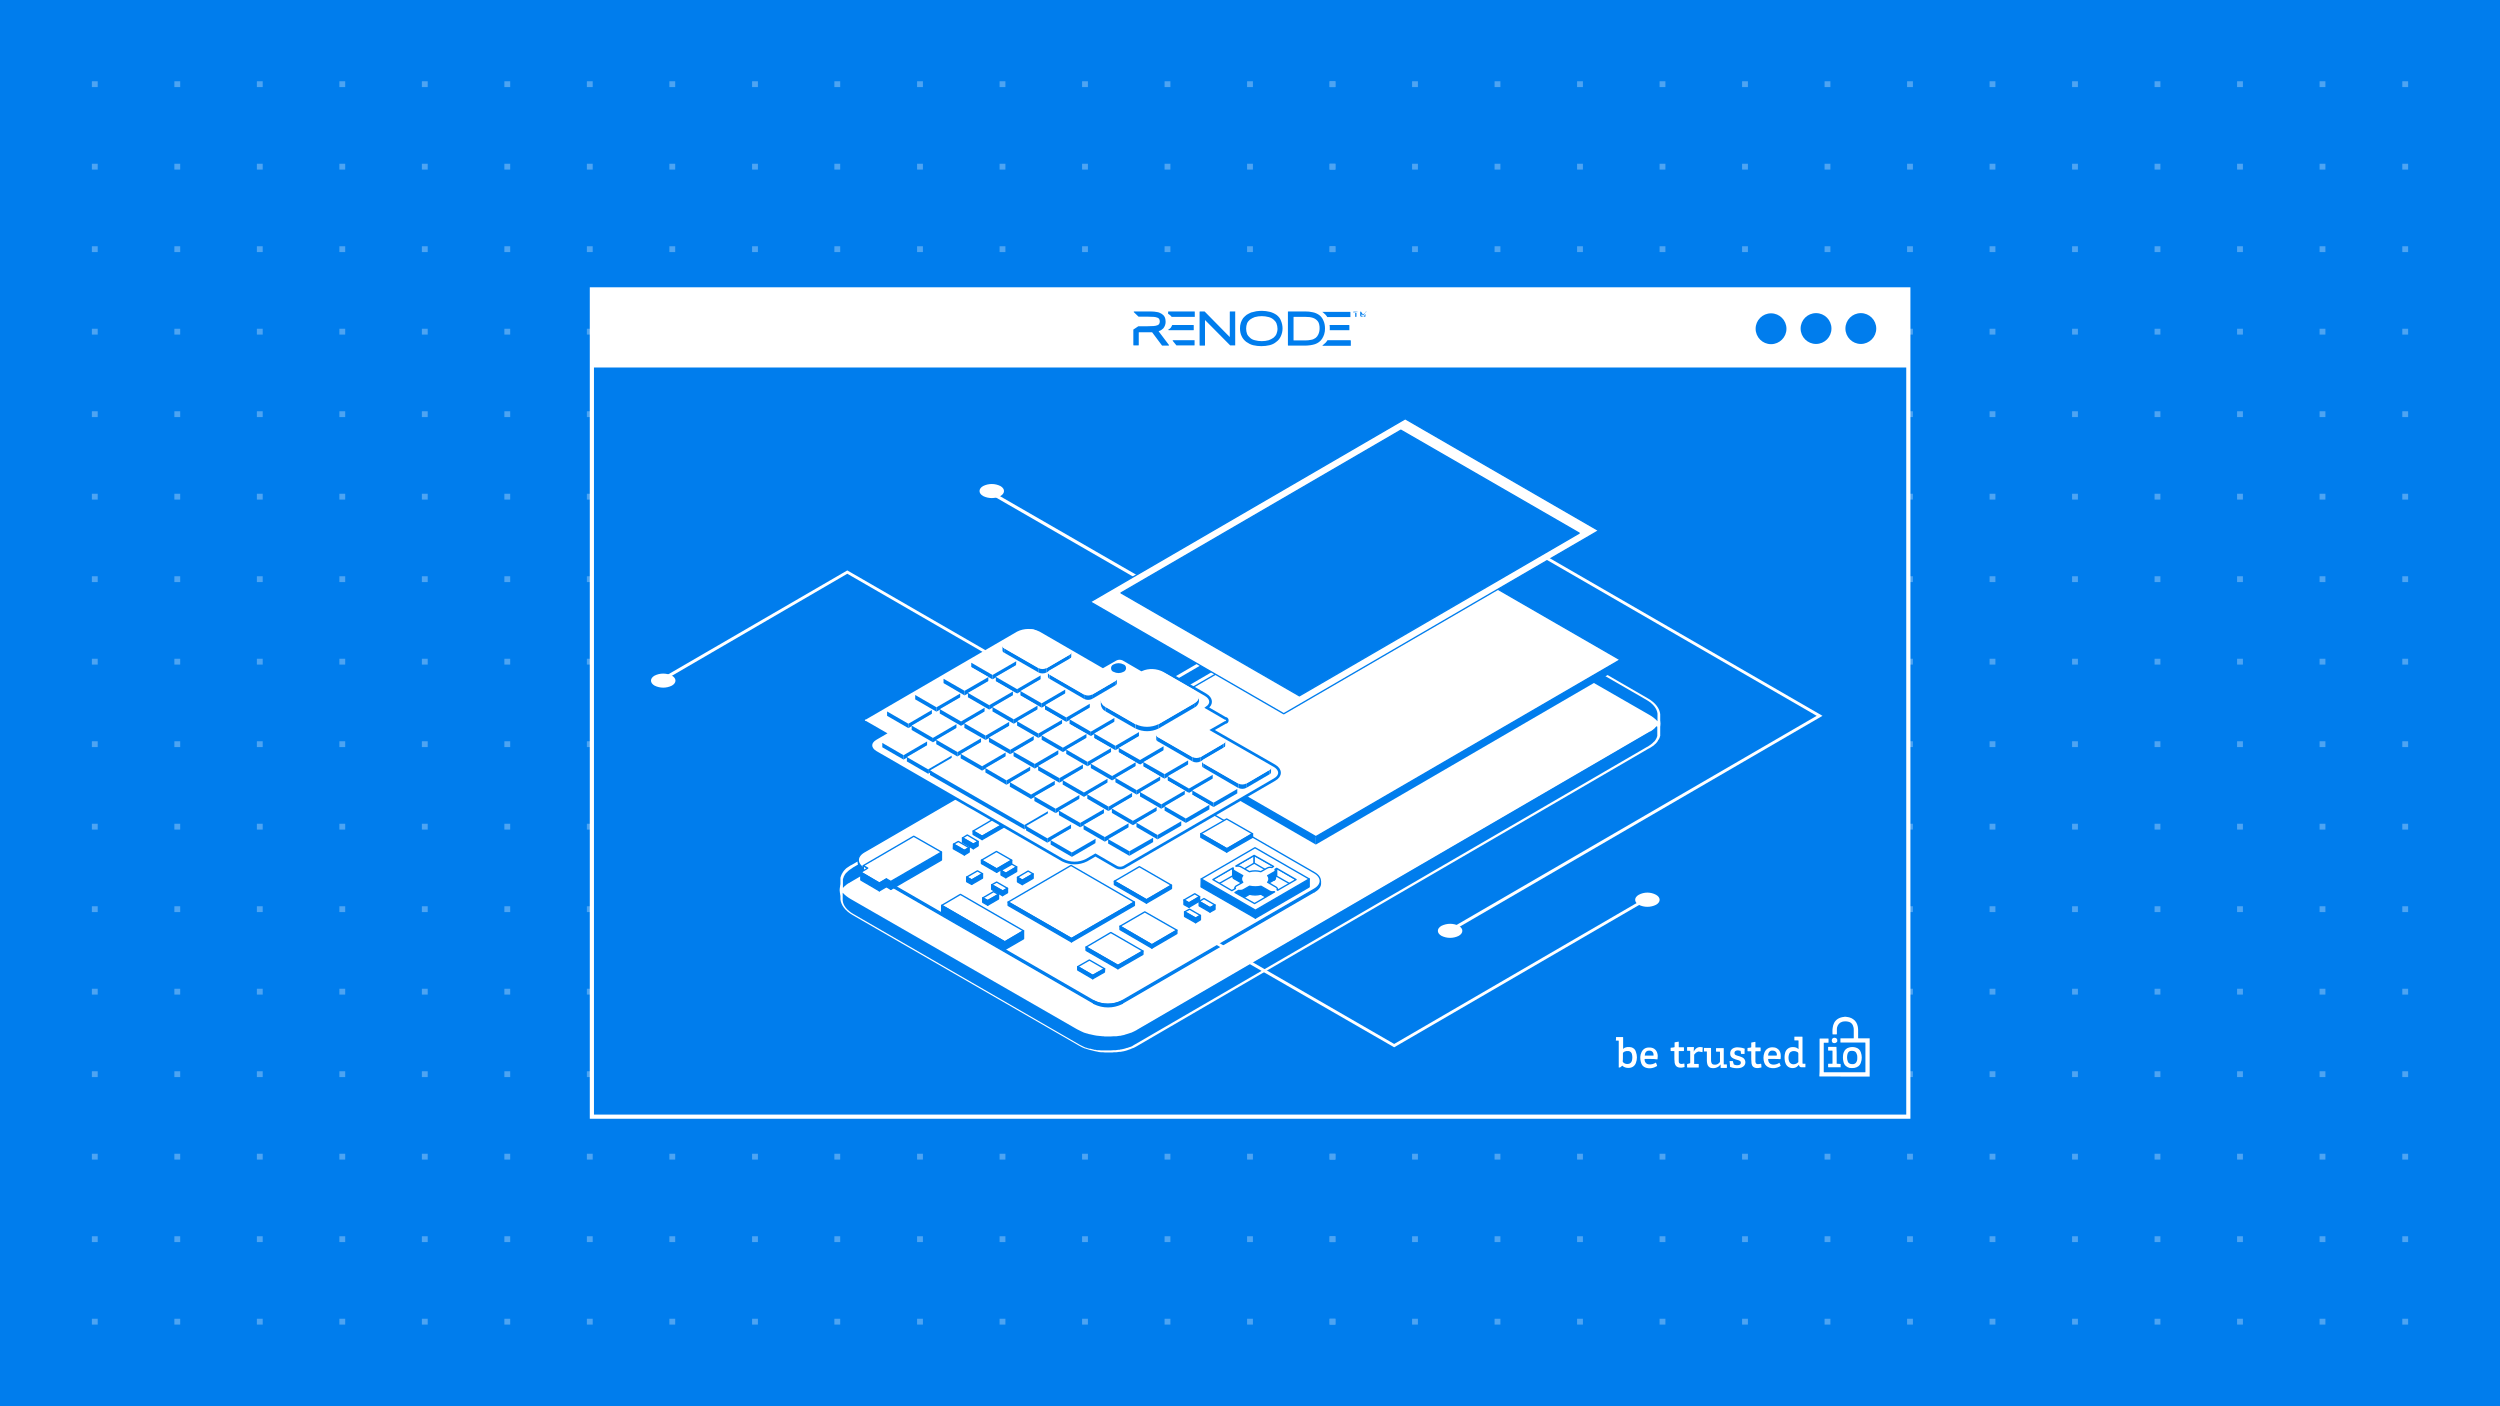 <?xml version="1.0" encoding="utf-8"?>
<!-- Generator: Adobe Illustrator 26.0.3, SVG Export Plug-In . SVG Version: 6.00 Build 0)  -->
<svg version="1.1" id="Warstwa_1" xmlns="http://www.w3.org/2000/svg" xmlns:xlink="http://www.w3.org/1999/xlink" x="0px" y="0px"
	 viewBox="0 0 1200 675" style="enable-background:new 0 0 1200 675;" xml:space="preserve">
<style type="text/css">
	.st0{fill:#007DED;}
	.st1{fill:#4DA4F2;}
	.st2{fill:#007DED;stroke:#FFFFFF;stroke-width:2;stroke-miterlimit:10;}
	.st3{fill:#FFFFFF;}
	.st4{fill:#7D6E5B;stroke:#007DED;stroke-width:0.657;stroke-miterlimit:10;}
	.st5{fill:#007DED;stroke:#007DED;stroke-width:0.657;stroke-miterlimit:10;}
	.st6{fill:#FFFFFF;stroke:#007DED;stroke-width:0.657;stroke-miterlimit:10;}
	.st7{fill:#FFFFFF;stroke:#007DED;stroke-width:0.657;stroke-linecap:round;stroke-linejoin:round;}
	.st8{fill:#007DED;stroke:#007DED;stroke-width:0.657;stroke-linecap:round;stroke-linejoin:round;}
	.st9{fill:#FFFFFF;stroke:#007DED;stroke-width:1.3;stroke-miterlimit:10;}
	.st10{fill:#FFFFFF;stroke:#007DED;stroke-width:0.651;stroke-linecap:round;stroke-linejoin:round;}
</style>
<g id="Banners">
	<rect class="st0" width="1200" height="675"/>
	<rect x="44.1" y="39" class="st1" width="2.8" height="2.8"/>
	<rect x="83.7" y="39" class="st1" width="2.8" height="2.8"/>
	<rect x="123.3" y="39" class="st1" width="2.8" height="2.8"/>
	<rect x="162.9" y="39" class="st1" width="2.8" height="2.8"/>
	<rect x="202.5" y="39" class="st1" width="2.8" height="2.8"/>
	<rect x="242.1" y="39" class="st1" width="2.8" height="2.8"/>
	<rect x="281.7" y="39" class="st1" width="2.8" height="2.8"/>
	<rect x="321.3" y="39" class="st1" width="2.8" height="2.8"/>
	<rect x="361" y="39" class="st1" width="2.8" height="2.8"/>
	<rect x="400.5" y="39" class="st1" width="2.8" height="2.8"/>
	<rect x="440.2" y="39" class="st1" width="2.8" height="2.8"/>
	<rect x="479.8" y="39" class="st1" width="2.8" height="2.8"/>
	<rect x="519.4" y="39" class="st1" width="2.8" height="2.8"/>
	<rect x="559" y="39" class="st1" width="2.8" height="2.8"/>
	<rect x="598.6" y="39" class="st1" width="2.8" height="2.8"/>
	<rect x="638.2" y="39" class="st1" width="2.8" height="2.8"/>
	<rect x="44.1" y="78.6" class="st1" width="2.8" height="2.8"/>
	<rect x="83.7" y="78.6" class="st1" width="2.8" height="2.8"/>
	<rect x="123.3" y="78.6" class="st1" width="2.8" height="2.8"/>
	<rect x="162.9" y="78.6" class="st1" width="2.8" height="2.8"/>
	<rect x="202.5" y="78.6" class="st1" width="2.8" height="2.8"/>
	<rect x="242.1" y="78.6" class="st1" width="2.8" height="2.8"/>
	<rect x="281.7" y="78.6" class="st1" width="2.8" height="2.8"/>
	<rect x="321.3" y="78.6" class="st1" width="2.8" height="2.8"/>
	<rect x="361" y="78.6" class="st1" width="2.8" height="2.8"/>
	<rect x="400.5" y="78.6" class="st1" width="2.8" height="2.8"/>
	<rect x="440.2" y="78.6" class="st1" width="2.8" height="2.8"/>
	<rect x="479.8" y="78.6" class="st1" width="2.8" height="2.8"/>
	<rect x="519.4" y="78.6" class="st1" width="2.8" height="2.8"/>
	<rect x="559" y="78.6" class="st1" width="2.8" height="2.8"/>
	<rect x="598.6" y="78.6" class="st1" width="2.8" height="2.8"/>
	<rect x="638.2" y="78.6" class="st1" width="2.8" height="2.8"/>
	<rect x="44.1" y="118.2" class="st1" width="2.8" height="2.8"/>
	<rect x="83.7" y="118.2" class="st1" width="2.8" height="2.8"/>
	<rect x="123.3" y="118.2" class="st1" width="2.8" height="2.8"/>
	<rect x="162.9" y="118.2" class="st1" width="2.8" height="2.8"/>
	<rect x="202.5" y="118.2" class="st1" width="2.8" height="2.8"/>
	<rect x="242.1" y="118.2" class="st1" width="2.8" height="2.8"/>
	<rect x="281.7" y="118.2" class="st1" width="2.8" height="2.8"/>
	<rect x="321.3" y="118.2" class="st1" width="2.8" height="2.8"/>
	<rect x="361" y="118.2" class="st1" width="2.8" height="2.8"/>
	<rect x="400.5" y="118.2" class="st1" width="2.8" height="2.8"/>
	<rect x="440.2" y="118.2" class="st1" width="2.8" height="2.8"/>
	<rect x="479.8" y="118.2" class="st1" width="2.8" height="2.8"/>
	<rect x="519.4" y="118.2" class="st1" width="2.8" height="2.8"/>
	<rect x="559" y="118.2" class="st1" width="2.8" height="2.8"/>
	<rect x="598.6" y="118.2" class="st1" width="2.8" height="2.8"/>
	<rect x="638.2" y="118.2" class="st1" width="2.8" height="2.8"/>
	<rect x="44.1" y="157.8" class="st1" width="2.8" height="2.8"/>
	<rect x="83.7" y="157.8" class="st1" width="2.8" height="2.8"/>
	<rect x="123.3" y="157.8" class="st1" width="2.8" height="2.8"/>
	<rect x="162.9" y="157.8" class="st1" width="2.8" height="2.8"/>
	<rect x="202.5" y="157.8" class="st1" width="2.8" height="2.8"/>
	<rect x="242.1" y="157.8" class="st1" width="2.8" height="2.8"/>
	<rect x="281.7" y="157.8" class="st1" width="2.8" height="2.8"/>
	<rect x="321.3" y="157.8" class="st1" width="2.8" height="2.8"/>
	<rect x="361" y="157.8" class="st1" width="2.8" height="2.8"/>
	<rect x="400.5" y="157.8" class="st1" width="2.8" height="2.8"/>
	<rect x="440.2" y="157.8" class="st1" width="2.8" height="2.8"/>
	<rect x="479.8" y="157.8" class="st1" width="2.8" height="2.8"/>
	<rect x="519.4" y="157.8" class="st1" width="2.8" height="2.8"/>
	<rect x="559" y="157.8" class="st1" width="2.8" height="2.8"/>
	<rect x="598.6" y="157.8" class="st1" width="2.8" height="2.8"/>
	<rect x="638.2" y="157.8" class="st1" width="2.8" height="2.8"/>
	<rect x="44.1" y="197.4" class="st1" width="2.8" height="2.8"/>
	<rect x="83.7" y="197.4" class="st1" width="2.8" height="2.8"/>
	<rect x="123.3" y="197.4" class="st1" width="2.8" height="2.8"/>
	<rect x="162.9" y="197.4" class="st1" width="2.8" height="2.8"/>
	<rect x="202.5" y="197.4" class="st1" width="2.8" height="2.8"/>
	<rect x="242.1" y="197.4" class="st1" width="2.8" height="2.8"/>
	<rect x="281.7" y="197.4" class="st1" width="2.8" height="2.8"/>
	<rect x="321.3" y="197.4" class="st1" width="2.8" height="2.8"/>
	<rect x="361" y="197.4" class="st1" width="2.8" height="2.8"/>
	<rect x="400.5" y="197.4" class="st1" width="2.8" height="2.8"/>
	<rect x="440.2" y="197.4" class="st1" width="2.8" height="2.8"/>
	<rect x="479.8" y="197.4" class="st1" width="2.8" height="2.8"/>
	<rect x="519.4" y="197.4" class="st1" width="2.8" height="2.8"/>
	<rect x="559" y="197.4" class="st1" width="2.8" height="2.8"/>
	<rect x="598.6" y="197.4" class="st1" width="2.8" height="2.8"/>
	<rect x="638.2" y="197.4" class="st1" width="2.8" height="2.8"/>
	<rect x="44.1" y="237" class="st1" width="2.8" height="2.8"/>
	<rect x="83.7" y="237" class="st1" width="2.8" height="2.8"/>
	<rect x="123.3" y="237" class="st1" width="2.8" height="2.8"/>
	<rect x="162.9" y="237" class="st1" width="2.8" height="2.8"/>
	<rect x="202.5" y="237" class="st1" width="2.8" height="2.8"/>
	<rect x="242.1" y="237" class="st1" width="2.8" height="2.8"/>
	<rect x="281.7" y="237" class="st1" width="2.8" height="2.8"/>
	<rect x="321.3" y="237" class="st1" width="2.8" height="2.8"/>
	<rect x="361" y="237" class="st1" width="2.8" height="2.8"/>
	<rect x="400.5" y="237" class="st1" width="2.8" height="2.8"/>
	<rect x="440.2" y="237" class="st1" width="2.8" height="2.8"/>
	<rect x="479.8" y="237" class="st1" width="2.8" height="2.8"/>
	<rect x="519.4" y="237" class="st1" width="2.8" height="2.8"/>
	<rect x="559" y="237" class="st1" width="2.8" height="2.8"/>
	<rect x="598.6" y="237" class="st1" width="2.8" height="2.8"/>
	<rect x="638.2" y="237" class="st1" width="2.8" height="2.8"/>
	<rect x="44.1" y="276.6" class="st1" width="2.8" height="2.8"/>
	<rect x="83.7" y="276.6" class="st1" width="2.8" height="2.8"/>
	<rect x="123.3" y="276.6" class="st1" width="2.8" height="2.8"/>
	<rect x="162.9" y="276.6" class="st1" width="2.8" height="2.8"/>
	<rect x="202.5" y="276.6" class="st1" width="2.8" height="2.8"/>
	<rect x="242.1" y="276.6" class="st1" width="2.8" height="2.8"/>
	<rect x="281.7" y="276.6" class="st1" width="2.8" height="2.8"/>
	<rect x="321.3" y="276.6" class="st1" width="2.8" height="2.8"/>
	<rect x="361" y="276.6" class="st1" width="2.8" height="2.8"/>
	<rect x="400.5" y="276.6" class="st1" width="2.8" height="2.8"/>
	<rect x="440.2" y="276.6" class="st1" width="2.8" height="2.8"/>
	<rect x="479.8" y="276.6" class="st1" width="2.8" height="2.8"/>
	<rect x="519.4" y="276.6" class="st1" width="2.8" height="2.8"/>
	<rect x="559" y="276.6" class="st1" width="2.8" height="2.8"/>
	<rect x="598.6" y="276.6" class="st1" width="2.8" height="2.8"/>
	<rect x="638.2" y="276.6" class="st1" width="2.8" height="2.8"/>
	<rect x="44.1" y="316.2" class="st1" width="2.8" height="2.8"/>
	<rect x="83.7" y="316.2" class="st1" width="2.8" height="2.8"/>
	<rect x="123.3" y="316.2" class="st1" width="2.8" height="2.8"/>
	<rect x="162.9" y="316.2" class="st1" width="2.8" height="2.8"/>
	<rect x="202.5" y="316.2" class="st1" width="2.8" height="2.8"/>
	<rect x="242.1" y="316.2" class="st1" width="2.8" height="2.8"/>
	<rect x="281.7" y="316.2" class="st1" width="2.8" height="2.8"/>
	<rect x="321.3" y="316.2" class="st1" width="2.8" height="2.8"/>
	<rect x="361" y="316.2" class="st1" width="2.8" height="2.8"/>
	<rect x="400.5" y="316.2" class="st1" width="2.8" height="2.8"/>
	<rect x="440.2" y="316.2" class="st1" width="2.8" height="2.8"/>
	<rect x="479.8" y="316.2" class="st1" width="2.8" height="2.8"/>
	<rect x="519.4" y="316.2" class="st1" width="2.8" height="2.8"/>
	<rect x="559" y="316.2" class="st1" width="2.8" height="2.8"/>
	<rect x="598.6" y="316.2" class="st1" width="2.8" height="2.8"/>
	<rect x="638.2" y="316.2" class="st1" width="2.8" height="2.8"/>
	<rect x="44.1" y="355.8" class="st1" width="2.8" height="2.8"/>
	<rect x="83.7" y="355.8" class="st1" width="2.8" height="2.8"/>
	<rect x="123.3" y="355.8" class="st1" width="2.8" height="2.8"/>
	<rect x="162.9" y="355.8" class="st1" width="2.8" height="2.8"/>
	<rect x="202.5" y="355.8" class="st1" width="2.8" height="2.8"/>
	<rect x="242.1" y="355.8" class="st1" width="2.8" height="2.8"/>
	<rect x="281.7" y="355.8" class="st1" width="2.8" height="2.8"/>
	<rect x="321.3" y="355.8" class="st1" width="2.8" height="2.8"/>
	<rect x="361" y="355.8" class="st1" width="2.8" height="2.8"/>
	<rect x="400.5" y="355.8" class="st1" width="2.8" height="2.8"/>
	<rect x="440.2" y="355.8" class="st1" width="2.8" height="2.8"/>
	<rect x="479.8" y="355.8" class="st1" width="2.8" height="2.8"/>
	<rect x="519.4" y="355.8" class="st1" width="2.8" height="2.8"/>
	<rect x="559" y="355.8" class="st1" width="2.8" height="2.8"/>
	<rect x="598.6" y="355.8" class="st1" width="2.8" height="2.8"/>
	<rect x="638.2" y="355.8" class="st1" width="2.8" height="2.8"/>
	<rect x="44.1" y="395.4" class="st1" width="2.8" height="2.8"/>
	<rect x="83.7" y="395.4" class="st1" width="2.8" height="2.8"/>
	<rect x="123.3" y="395.4" class="st1" width="2.8" height="2.8"/>
	<rect x="162.9" y="395.4" class="st1" width="2.8" height="2.8"/>
	<rect x="202.5" y="395.4" class="st1" width="2.8" height="2.8"/>
	<rect x="242.1" y="395.4" class="st1" width="2.8" height="2.8"/>
	<rect x="281.7" y="395.4" class="st1" width="2.8" height="2.8"/>
	<rect x="321.3" y="395.4" class="st1" width="2.8" height="2.8"/>
	<rect x="361" y="395.4" class="st1" width="2.8" height="2.8"/>
	<rect x="400.5" y="395.4" class="st1" width="2.8" height="2.8"/>
	<rect x="440.2" y="395.4" class="st1" width="2.8" height="2.8"/>
	<rect x="479.8" y="395.4" class="st1" width="2.8" height="2.8"/>
	<rect x="519.4" y="395.4" class="st1" width="2.8" height="2.8"/>
	<rect x="559" y="395.4" class="st1" width="2.8" height="2.8"/>
	<rect x="598.6" y="395.4" class="st1" width="2.8" height="2.8"/>
	<rect x="638.2" y="395.4" class="st1" width="2.8" height="2.8"/>
	<rect x="44.1" y="435" class="st1" width="2.8" height="2.8"/>
	<rect x="83.7" y="435" class="st1" width="2.8" height="2.8"/>
	<rect x="123.3" y="435" class="st1" width="2.8" height="2.8"/>
	<rect x="162.9" y="435" class="st1" width="2.8" height="2.8"/>
	<rect x="202.5" y="435" class="st1" width="2.8" height="2.8"/>
	<rect x="242.1" y="435" class="st1" width="2.8" height="2.8"/>
	<rect x="281.7" y="435" class="st1" width="2.8" height="2.8"/>
	<rect x="321.3" y="435" class="st1" width="2.8" height="2.8"/>
	<rect x="361" y="435" class="st1" width="2.8" height="2.8"/>
	<rect x="400.5" y="435" class="st1" width="2.8" height="2.8"/>
	<rect x="440.2" y="435" class="st1" width="2.8" height="2.8"/>
	<rect x="479.8" y="435" class="st1" width="2.8" height="2.8"/>
	<rect x="519.4" y="435" class="st1" width="2.8" height="2.8"/>
	<rect x="559" y="435" class="st1" width="2.8" height="2.8"/>
	<rect x="598.6" y="435" class="st1" width="2.8" height="2.8"/>
	<rect x="638.2" y="435" class="st1" width="2.8" height="2.8"/>
	<rect x="44.1" y="474.6" class="st1" width="2.8" height="2.8"/>
	<rect x="83.7" y="474.6" class="st1" width="2.8" height="2.8"/>
	<rect x="123.3" y="474.6" class="st1" width="2.8" height="2.8"/>
	<rect x="162.9" y="474.6" class="st1" width="2.8" height="2.8"/>
	<rect x="202.5" y="474.6" class="st1" width="2.8" height="2.8"/>
	<rect x="242.1" y="474.6" class="st1" width="2.8" height="2.8"/>
	<rect x="281.7" y="474.6" class="st1" width="2.8" height="2.8"/>
	<rect x="321.3" y="474.6" class="st1" width="2.8" height="2.8"/>
	<rect x="361" y="474.6" class="st1" width="2.8" height="2.8"/>
	<rect x="400.5" y="474.6" class="st1" width="2.8" height="2.8"/>
	<rect x="440.2" y="474.6" class="st1" width="2.8" height="2.8"/>
	<rect x="479.8" y="474.6" class="st1" width="2.8" height="2.8"/>
	<rect x="519.4" y="474.6" class="st1" width="2.8" height="2.8"/>
	<rect x="559" y="474.6" class="st1" width="2.8" height="2.8"/>
	<rect x="598.6" y="474.6" class="st1" width="2.8" height="2.8"/>
	<rect x="638.2" y="474.6" class="st1" width="2.8" height="2.8"/>
	<rect x="44.1" y="514.2" class="st1" width="2.8" height="2.8"/>
	<rect x="83.7" y="514.2" class="st1" width="2.8" height="2.8"/>
	<rect x="123.3" y="514.2" class="st1" width="2.8" height="2.8"/>
	<rect x="162.9" y="514.2" class="st1" width="2.8" height="2.8"/>
	<rect x="202.5" y="514.2" class="st1" width="2.8" height="2.8"/>
	<rect x="242.1" y="514.2" class="st1" width="2.8" height="2.8"/>
	<rect x="281.7" y="514.2" class="st1" width="2.8" height="2.8"/>
	<rect x="321.3" y="514.2" class="st1" width="2.8" height="2.8"/>
	<rect x="361" y="514.2" class="st1" width="2.8" height="2.8"/>
	<rect x="400.5" y="514.2" class="st1" width="2.8" height="2.8"/>
	<rect x="440.2" y="514.2" class="st1" width="2.8" height="2.8"/>
	<rect x="479.8" y="514.2" class="st1" width="2.8" height="2.8"/>
	<rect x="519.4" y="514.2" class="st1" width="2.8" height="2.8"/>
	<rect x="559" y="514.2" class="st1" width="2.8" height="2.8"/>
	<rect x="598.6" y="514.2" class="st1" width="2.8" height="2.8"/>
	<rect x="638.2" y="514.2" class="st1" width="2.8" height="2.8"/>
	<rect x="44.1" y="553.8" class="st1" width="2.8" height="2.8"/>
	<rect x="83.7" y="553.8" class="st1" width="2.8" height="2.8"/>
	<rect x="123.3" y="553.8" class="st1" width="2.8" height="2.8"/>
	<rect x="162.9" y="553.8" class="st1" width="2.8" height="2.8"/>
	<rect x="202.5" y="553.8" class="st1" width="2.8" height="2.8"/>
	<rect x="242.1" y="553.8" class="st1" width="2.8" height="2.8"/>
	<rect x="281.7" y="553.8" class="st1" width="2.8" height="2.8"/>
	<rect x="321.3" y="553.8" class="st1" width="2.8" height="2.8"/>
	<rect x="361" y="553.8" class="st1" width="2.8" height="2.8"/>
	<rect x="400.5" y="553.8" class="st1" width="2.8" height="2.8"/>
	<rect x="440.2" y="553.8" class="st1" width="2.8" height="2.8"/>
	<rect x="479.8" y="553.8" class="st1" width="2.8" height="2.8"/>
	<rect x="519.4" y="553.8" class="st1" width="2.8" height="2.8"/>
	<rect x="559" y="553.8" class="st1" width="2.8" height="2.8"/>
	<rect x="598.6" y="553.8" class="st1" width="2.8" height="2.8"/>
	<rect x="638.2" y="553.8" class="st1" width="2.8" height="2.8"/>
	<rect x="44.1" y="593.4" class="st1" width="2.8" height="2.8"/>
	<rect x="83.7" y="593.4" class="st1" width="2.8" height="2.8"/>
	<rect x="123.3" y="593.4" class="st1" width="2.8" height="2.8"/>
	<rect x="162.9" y="593.4" class="st1" width="2.8" height="2.8"/>
	<rect x="202.5" y="593.4" class="st1" width="2.8" height="2.8"/>
	<rect x="242.1" y="593.4" class="st1" width="2.8" height="2.8"/>
	<rect x="281.7" y="593.4" class="st1" width="2.8" height="2.8"/>
	<rect x="321.3" y="593.4" class="st1" width="2.8" height="2.8"/>
	<rect x="361" y="593.4" class="st1" width="2.8" height="2.8"/>
	<rect x="400.5" y="593.4" class="st1" width="2.8" height="2.8"/>
	<rect x="440.2" y="593.4" class="st1" width="2.8" height="2.8"/>
	<rect x="479.8" y="593.4" class="st1" width="2.8" height="2.8"/>
	<rect x="519.4" y="593.4" class="st1" width="2.8" height="2.8"/>
	<rect x="559" y="593.4" class="st1" width="2.8" height="2.8"/>
	<rect x="598.6" y="593.4" class="st1" width="2.8" height="2.8"/>
	<rect x="638.2" y="593.4" class="st1" width="2.8" height="2.8"/>
	<rect x="44.1" y="633" class="st1" width="2.8" height="2.8"/>
	<rect x="83.7" y="633" class="st1" width="2.8" height="2.8"/>
	<rect x="123.3" y="633" class="st1" width="2.8" height="2.8"/>
	<rect x="162.9" y="633" class="st1" width="2.8" height="2.8"/>
	<rect x="202.5" y="633" class="st1" width="2.8" height="2.8"/>
	<rect x="242.1" y="633" class="st1" width="2.8" height="2.8"/>
	<rect x="281.7" y="633" class="st1" width="2.8" height="2.8"/>
	<rect x="321.3" y="633" class="st1" width="2.8" height="2.8"/>
	<rect x="361" y="633" class="st1" width="2.8" height="2.8"/>
	<rect x="400.5" y="633" class="st1" width="2.8" height="2.8"/>
	<rect x="440.2" y="633" class="st1" width="2.8" height="2.8"/>
	<rect x="479.8" y="633" class="st1" width="2.8" height="2.8"/>
	<rect x="519.4" y="633" class="st1" width="2.8" height="2.8"/>
	<rect x="559" y="633" class="st1" width="2.8" height="2.8"/>
	<rect x="598.6" y="633" class="st1" width="2.8" height="2.8"/>
	<rect x="638.2" y="633" class="st1" width="2.8" height="2.8"/>
	<rect x="638.2" y="39" class="st1" width="2.8" height="2.8"/>
	<rect x="677.8" y="39" class="st1" width="2.8" height="2.8"/>
	<rect x="717.4" y="39" class="st1" width="2.8" height="2.8"/>
	<rect x="757" y="39" class="st1" width="2.8" height="2.8"/>
	<rect x="796.6" y="39" class="st1" width="2.8" height="2.8"/>
	<rect x="836.2" y="39" class="st1" width="2.8" height="2.8"/>
	<rect x="875.8" y="39" class="st1" width="2.8" height="2.8"/>
	<rect x="915.4" y="39" class="st1" width="2.8" height="2.8"/>
	<rect x="955" y="39" class="st1" width="2.8" height="2.8"/>
	<rect x="994.6" y="39" class="st1" width="2.8" height="2.8"/>
	<rect x="1034.2" y="39" class="st1" width="2.8" height="2.8"/>
	<rect x="1073.8" y="39" class="st1" width="2.8" height="2.8"/>
	<rect x="1113.4" y="39" class="st1" width="2.8" height="2.8"/>
	<rect x="1153.1" y="39" class="st1" width="2.8" height="2.8"/>
	<rect x="638.2" y="78.6" class="st1" width="2.8" height="2.8"/>
	<rect x="677.8" y="78.6" class="st1" width="2.8" height="2.8"/>
	<rect x="717.4" y="78.6" class="st1" width="2.8" height="2.8"/>
	<rect x="757" y="78.6" class="st1" width="2.8" height="2.8"/>
	<rect x="796.6" y="78.6" class="st1" width="2.8" height="2.8"/>
	<rect x="836.2" y="78.6" class="st1" width="2.8" height="2.8"/>
	<rect x="875.8" y="78.6" class="st1" width="2.8" height="2.8"/>
	<rect x="915.4" y="78.6" class="st1" width="2.8" height="2.8"/>
	<rect x="955" y="78.6" class="st1" width="2.8" height="2.8"/>
	<rect x="994.6" y="78.6" class="st1" width="2.8" height="2.8"/>
	<rect x="1034.2" y="78.6" class="st1" width="2.8" height="2.8"/>
	<rect x="1073.8" y="78.6" class="st1" width="2.8" height="2.8"/>
	<rect x="1113.4" y="78.6" class="st1" width="2.8" height="2.8"/>
	<rect x="1153.1" y="78.6" class="st1" width="2.8" height="2.8"/>
	<rect x="638.2" y="118.2" class="st1" width="2.8" height="2.8"/>
	<rect x="677.8" y="118.2" class="st1" width="2.8" height="2.8"/>
	<rect x="717.4" y="118.2" class="st1" width="2.8" height="2.8"/>
	<rect x="757" y="118.2" class="st1" width="2.8" height="2.8"/>
	<rect x="796.6" y="118.2" class="st1" width="2.8" height="2.8"/>
	<rect x="836.2" y="118.2" class="st1" width="2.8" height="2.8"/>
	<rect x="875.8" y="118.2" class="st1" width="2.8" height="2.8"/>
	<rect x="915.4" y="118.2" class="st1" width="2.8" height="2.8"/>
	<rect x="955" y="118.2" class="st1" width="2.8" height="2.8"/>
	<rect x="994.6" y="118.2" class="st1" width="2.8" height="2.8"/>
	<rect x="1034.2" y="118.2" class="st1" width="2.8" height="2.8"/>
	<rect x="1073.8" y="118.2" class="st1" width="2.8" height="2.8"/>
	<rect x="1113.4" y="118.2" class="st1" width="2.8" height="2.8"/>
	<rect x="1153.1" y="118.2" class="st1" width="2.8" height="2.8"/>
	<rect x="638.2" y="157.8" class="st1" width="2.8" height="2.8"/>
	<rect x="677.8" y="157.8" class="st1" width="2.8" height="2.8"/>
	<rect x="717.4" y="157.8" class="st1" width="2.8" height="2.8"/>
	<rect x="757" y="157.8" class="st1" width="2.8" height="2.8"/>
	<rect x="796.6" y="157.8" class="st1" width="2.8" height="2.8"/>
	<rect x="836.2" y="157.8" class="st1" width="2.8" height="2.8"/>
	<rect x="875.8" y="157.8" class="st1" width="2.8" height="2.8"/>
	<rect x="915.4" y="157.8" class="st1" width="2.8" height="2.8"/>
	<rect x="955" y="157.8" class="st1" width="2.8" height="2.8"/>
	<rect x="994.6" y="157.8" class="st1" width="2.8" height="2.8"/>
	<rect x="1034.2" y="157.8" class="st1" width="2.8" height="2.8"/>
	<rect x="1073.8" y="157.8" class="st1" width="2.8" height="2.8"/>
	<rect x="1113.4" y="157.8" class="st1" width="2.8" height="2.8"/>
	<rect x="1153.1" y="157.8" class="st1" width="2.8" height="2.8"/>
	<rect x="638.2" y="197.4" class="st1" width="2.8" height="2.8"/>
	<rect x="677.8" y="197.4" class="st1" width="2.8" height="2.8"/>
	<rect x="717.4" y="197.4" class="st1" width="2.8" height="2.8"/>
	<rect x="757" y="197.4" class="st1" width="2.8" height="2.8"/>
	<rect x="796.6" y="197.4" class="st1" width="2.8" height="2.8"/>
	<rect x="836.2" y="197.4" class="st1" width="2.8" height="2.8"/>
	<rect x="875.8" y="197.4" class="st1" width="2.8" height="2.8"/>
	<rect x="915.4" y="197.4" class="st1" width="2.8" height="2.8"/>
	<rect x="955" y="197.4" class="st1" width="2.8" height="2.8"/>
	<rect x="994.6" y="197.4" class="st1" width="2.8" height="2.8"/>
	<rect x="1034.2" y="197.4" class="st1" width="2.8" height="2.8"/>
	<rect x="1073.8" y="197.4" class="st1" width="2.8" height="2.8"/>
	<rect x="1113.4" y="197.4" class="st1" width="2.8" height="2.8"/>
	<rect x="1153.1" y="197.4" class="st1" width="2.8" height="2.8"/>
	<rect x="638.2" y="237" class="st1" width="2.8" height="2.8"/>
	<rect x="677.8" y="237" class="st1" width="2.8" height="2.8"/>
	<rect x="717.4" y="237" class="st1" width="2.8" height="2.8"/>
	<rect x="757" y="237" class="st1" width="2.8" height="2.8"/>
	<rect x="796.6" y="237" class="st1" width="2.8" height="2.8"/>
	<rect x="836.2" y="237" class="st1" width="2.8" height="2.8"/>
	<rect x="875.8" y="237" class="st1" width="2.8" height="2.8"/>
	<rect x="915.4" y="237" class="st1" width="2.8" height="2.8"/>
	<rect x="955" y="237" class="st1" width="2.8" height="2.8"/>
	<rect x="994.6" y="237" class="st1" width="2.8" height="2.8"/>
	<rect x="1034.2" y="237" class="st1" width="2.8" height="2.8"/>
	<rect x="1073.8" y="237" class="st1" width="2.8" height="2.8"/>
	<rect x="1113.4" y="237" class="st1" width="2.8" height="2.8"/>
	<rect x="1153.1" y="237" class="st1" width="2.8" height="2.8"/>
	<rect x="638.2" y="276.6" class="st1" width="2.8" height="2.8"/>
	<rect x="677.8" y="276.6" class="st1" width="2.8" height="2.8"/>
	<rect x="717.4" y="276.6" class="st1" width="2.8" height="2.8"/>
	<rect x="757" y="276.6" class="st1" width="2.8" height="2.8"/>
	<rect x="796.6" y="276.6" class="st1" width="2.8" height="2.8"/>
	<rect x="836.2" y="276.6" class="st1" width="2.8" height="2.8"/>
	<rect x="875.8" y="276.6" class="st1" width="2.8" height="2.8"/>
	<rect x="915.4" y="276.6" class="st1" width="2.8" height="2.8"/>
	<rect x="955" y="276.6" class="st1" width="2.8" height="2.8"/>
	<rect x="994.6" y="276.6" class="st1" width="2.8" height="2.8"/>
	<rect x="1034.2" y="276.6" class="st1" width="2.8" height="2.8"/>
	<rect x="1073.8" y="276.6" class="st1" width="2.8" height="2.8"/>
	<rect x="1113.4" y="276.6" class="st1" width="2.8" height="2.8"/>
	<rect x="1153.1" y="276.6" class="st1" width="2.8" height="2.8"/>
	<rect x="638.2" y="316.2" class="st1" width="2.8" height="2.8"/>
	<rect x="677.8" y="316.2" class="st1" width="2.8" height="2.8"/>
	<rect x="717.4" y="316.2" class="st1" width="2.8" height="2.8"/>
	<rect x="757" y="316.2" class="st1" width="2.8" height="2.8"/>
	<rect x="796.6" y="316.2" class="st1" width="2.8" height="2.8"/>
	<rect x="836.2" y="316.2" class="st1" width="2.8" height="2.8"/>
	<rect x="875.8" y="316.2" class="st1" width="2.8" height="2.8"/>
	<rect x="915.4" y="316.2" class="st1" width="2.8" height="2.8"/>
	<rect x="955" y="316.2" class="st1" width="2.8" height="2.8"/>
	<rect x="994.6" y="316.2" class="st1" width="2.8" height="2.8"/>
	<rect x="1034.2" y="316.2" class="st1" width="2.8" height="2.8"/>
	<rect x="1073.8" y="316.2" class="st1" width="2.8" height="2.8"/>
	<rect x="1113.4" y="316.2" class="st1" width="2.8" height="2.8"/>
	<rect x="1153.1" y="316.2" class="st1" width="2.8" height="2.8"/>
	<rect x="638.2" y="355.8" class="st1" width="2.8" height="2.8"/>
	<rect x="677.8" y="355.8" class="st1" width="2.8" height="2.8"/>
	<rect x="717.4" y="355.8" class="st1" width="2.8" height="2.8"/>
	<rect x="757" y="355.8" class="st1" width="2.8" height="2.8"/>
	<rect x="796.6" y="355.8" class="st1" width="2.8" height="2.8"/>
	<rect x="836.2" y="355.8" class="st1" width="2.8" height="2.8"/>
	<rect x="875.8" y="355.8" class="st1" width="2.8" height="2.8"/>
	<rect x="915.4" y="355.8" class="st1" width="2.8" height="2.8"/>
	<rect x="955" y="355.8" class="st1" width="2.8" height="2.8"/>
	<rect x="994.6" y="355.8" class="st1" width="2.8" height="2.8"/>
	<rect x="1034.2" y="355.8" class="st1" width="2.8" height="2.8"/>
	<rect x="1073.8" y="355.8" class="st1" width="2.8" height="2.8"/>
	<rect x="1113.4" y="355.8" class="st1" width="2.8" height="2.8"/>
	<rect x="1153.1" y="355.8" class="st1" width="2.8" height="2.8"/>
	<rect x="638.2" y="395.4" class="st1" width="2.8" height="2.8"/>
	<rect x="677.8" y="395.4" class="st1" width="2.8" height="2.8"/>
	<rect x="717.4" y="395.4" class="st1" width="2.8" height="2.8"/>
	<rect x="757" y="395.4" class="st1" width="2.8" height="2.8"/>
	<rect x="796.6" y="395.4" class="st1" width="2.8" height="2.8"/>
	<rect x="836.2" y="395.4" class="st1" width="2.8" height="2.8"/>
	<rect x="875.8" y="395.4" class="st1" width="2.8" height="2.8"/>
	<rect x="915.4" y="395.4" class="st1" width="2.8" height="2.8"/>
	<rect x="955" y="395.4" class="st1" width="2.8" height="2.8"/>
	<rect x="994.6" y="395.4" class="st1" width="2.8" height="2.8"/>
	<rect x="1034.2" y="395.4" class="st1" width="2.8" height="2.8"/>
	<rect x="1073.8" y="395.4" class="st1" width="2.8" height="2.8"/>
	<rect x="1113.4" y="395.4" class="st1" width="2.8" height="2.8"/>
	<rect x="1153.1" y="395.4" class="st1" width="2.8" height="2.8"/>
	<rect x="638.2" y="435" class="st1" width="2.8" height="2.8"/>
	<rect x="677.8" y="435" class="st1" width="2.8" height="2.8"/>
	<rect x="717.4" y="435" class="st1" width="2.8" height="2.8"/>
	<rect x="757" y="435" class="st1" width="2.8" height="2.8"/>
	<rect x="796.6" y="435" class="st1" width="2.8" height="2.8"/>
	<rect x="836.2" y="435" class="st1" width="2.8" height="2.8"/>
	<rect x="875.8" y="435" class="st1" width="2.8" height="2.8"/>
	<rect x="915.4" y="435" class="st1" width="2.8" height="2.8"/>
	<rect x="955" y="435" class="st1" width="2.8" height="2.8"/>
	<rect x="994.6" y="435" class="st1" width="2.8" height="2.8"/>
	<rect x="1034.2" y="435" class="st1" width="2.8" height="2.8"/>
	<rect x="1073.8" y="435" class="st1" width="2.8" height="2.8"/>
	<rect x="1113.4" y="435" class="st1" width="2.8" height="2.8"/>
	<rect x="1153.1" y="435" class="st1" width="2.8" height="2.8"/>
	<rect x="638.2" y="474.6" class="st1" width="2.8" height="2.8"/>
	<rect x="677.8" y="474.6" class="st1" width="2.8" height="2.8"/>
	<rect x="717.4" y="474.6" class="st1" width="2.8" height="2.8"/>
	<rect x="757" y="474.6" class="st1" width="2.8" height="2.8"/>
	<rect x="796.6" y="474.6" class="st1" width="2.8" height="2.8"/>
	<rect x="836.2" y="474.6" class="st1" width="2.8" height="2.8"/>
	<rect x="875.8" y="474.6" class="st1" width="2.8" height="2.8"/>
	<rect x="915.4" y="474.6" class="st1" width="2.8" height="2.8"/>
	<rect x="955" y="474.6" class="st1" width="2.8" height="2.8"/>
	<rect x="994.6" y="474.6" class="st1" width="2.8" height="2.8"/>
	<rect x="1034.2" y="474.6" class="st1" width="2.8" height="2.8"/>
	<rect x="1073.8" y="474.6" class="st1" width="2.8" height="2.8"/>
	<rect x="1113.4" y="474.6" class="st1" width="2.8" height="2.8"/>
	<rect x="1153.1" y="474.6" class="st1" width="2.8" height="2.8"/>
	<rect x="638.2" y="514.2" class="st1" width="2.8" height="2.8"/>
	<rect x="677.8" y="514.2" class="st1" width="2.8" height="2.8"/>
	<rect x="717.4" y="514.2" class="st1" width="2.8" height="2.8"/>
	<rect x="757" y="514.2" class="st1" width="2.8" height="2.8"/>
	<rect x="796.6" y="514.2" class="st1" width="2.8" height="2.8"/>
	<rect x="836.2" y="514.2" class="st1" width="2.8" height="2.8"/>
	<rect x="875.8" y="514.2" class="st1" width="2.8" height="2.8"/>
	<rect x="915.4" y="514.2" class="st1" width="2.8" height="2.8"/>
	<rect x="955" y="514.2" class="st1" width="2.8" height="2.8"/>
	<rect x="994.6" y="514.2" class="st1" width="2.8" height="2.8"/>
	<rect x="1034.2" y="514.2" class="st1" width="2.8" height="2.8"/>
	<rect x="1073.8" y="514.2" class="st1" width="2.8" height="2.8"/>
	<rect x="1113.4" y="514.2" class="st1" width="2.8" height="2.8"/>
	<rect x="1153.1" y="514.2" class="st1" width="2.8" height="2.8"/>
	<rect x="638.2" y="553.8" class="st1" width="2.8" height="2.8"/>
	<rect x="677.8" y="553.8" class="st1" width="2.8" height="2.8"/>
	<rect x="717.4" y="553.8" class="st1" width="2.8" height="2.8"/>
	<rect x="757" y="553.8" class="st1" width="2.8" height="2.8"/>
	<rect x="796.6" y="553.8" class="st1" width="2.8" height="2.8"/>
	<rect x="836.2" y="553.8" class="st1" width="2.8" height="2.8"/>
	<rect x="875.8" y="553.8" class="st1" width="2.8" height="2.8"/>
	<rect x="915.4" y="553.8" class="st1" width="2.8" height="2.8"/>
	<rect x="955" y="553.8" class="st1" width="2.8" height="2.8"/>
	<rect x="994.6" y="553.8" class="st1" width="2.8" height="2.8"/>
	<rect x="1034.2" y="553.8" class="st1" width="2.8" height="2.8"/>
	<rect x="1073.8" y="553.8" class="st1" width="2.8" height="2.8"/>
	<rect x="1113.4" y="553.8" class="st1" width="2.8" height="2.8"/>
	<rect x="1153.1" y="553.8" class="st1" width="2.8" height="2.8"/>
	<rect x="638.2" y="593.4" class="st1" width="2.8" height="2.8"/>
	<rect x="677.8" y="593.4" class="st1" width="2.8" height="2.8"/>
	<rect x="717.4" y="593.4" class="st1" width="2.8" height="2.8"/>
	<rect x="757" y="593.4" class="st1" width="2.8" height="2.8"/>
	<rect x="796.6" y="593.4" class="st1" width="2.8" height="2.8"/>
	<rect x="836.2" y="593.4" class="st1" width="2.8" height="2.8"/>
	<rect x="875.8" y="593.4" class="st1" width="2.8" height="2.8"/>
	<rect x="915.4" y="593.4" class="st1" width="2.8" height="2.8"/>
	<rect x="955" y="593.4" class="st1" width="2.8" height="2.8"/>
	<rect x="994.6" y="593.4" class="st1" width="2.8" height="2.8"/>
	<rect x="1034.2" y="593.4" class="st1" width="2.8" height="2.8"/>
	<rect x="1073.8" y="593.4" class="st1" width="2.8" height="2.8"/>
	<rect x="1113.4" y="593.4" class="st1" width="2.8" height="2.8"/>
	<rect x="1153.1" y="593.4" class="st1" width="2.8" height="2.8"/>
	<rect x="638.2" y="633" class="st1" width="2.8" height="2.8"/>
	<rect x="677.8" y="633" class="st1" width="2.8" height="2.8"/>
	<rect x="717.4" y="633" class="st1" width="2.8" height="2.8"/>
	<rect x="757" y="633" class="st1" width="2.8" height="2.8"/>
	<rect x="796.6" y="633" class="st1" width="2.8" height="2.8"/>
	<rect x="836.2" y="633" class="st1" width="2.8" height="2.8"/>
	<rect x="875.8" y="633" class="st1" width="2.8" height="2.8"/>
	<rect x="915.4" y="633" class="st1" width="2.8" height="2.8"/>
	<rect x="955" y="633" class="st1" width="2.8" height="2.8"/>
	<rect x="994.6" y="633" class="st1" width="2.8" height="2.8"/>
	<rect x="1034.2" y="633" class="st1" width="2.8" height="2.8"/>
	<rect x="1073.8" y="633" class="st1" width="2.8" height="2.8"/>
	<rect x="1113.4" y="633" class="st1" width="2.8" height="2.8"/>
	<rect x="1153.1" y="633" class="st1" width="2.8" height="2.8"/>
</g>
<g id="Guides">
	<rect x="284.1" y="138.9" class="st2" width="631.9" height="397.1"/>
	<polygon class="st3" points="610.8,313.6 609.3,314.5 474.4,236.7 475.9,235.8 	"/>
	<path class="st3" d="M791.1,339.2c7.8,4.5,7.8,11.8,0.1,16.3L545.7,498.1c-7.8,4.5-20.3,4.5-28.1,0l-108.7-62.7
		c-7.8-4.5-7.8-11.8-0.1-16.3l245.4-142.6c7.7-4.5,20.3-4.5,28.1,0L791.1,339.2z"/>
	<path class="st0" d="M530.3,505l-1,0h-0.4l-0.5,0l-1-0.1l-0.5,0l-0.4-0.1c-0.3,0-0.7-0.1-1-0.2l-0.5-0.1l-0.3-0.1l-1.2-0.3
		l-0.2-0.1L523,504l-0.7-0.2c-0.4-0.1-0.8-0.3-1.2-0.4l-0.4-0.2c-0.3-0.1-0.5-0.2-0.7-0.3l-0.4-0.2l-0.3-0.1c-0.5-0.2-1-0.5-1.4-0.7
		l-108.7-62.8c-3.3-1.9-5.2-4.4-5.5-7l0,0v-9.6l0,0l0.1-0.5l0.1-0.4l0.1-0.2l0.1-0.4l0.2-0.4l0.1-0.2c0-0.1,0.2-0.4,0.2-0.4v-0.1
		c0.1-0.1,0.1-0.2,0.2-0.3l0.1-0.2l0.3-0.4l0.1-0.1c0.2-0.3,0.4-0.5,0.5-0.6l0.1-0.1l0.5-0.5l0.1-0.1l0.4-0.3l0.3-0.2l0.3-0.2
		l0.3-0.2l0.3-0.2l0.3-0.2l0.5-0.4L654.6,273c0.4-0.2,0.8-0.5,1.3-0.7l0.4-0.2c0.4-0.2,0.8-0.4,1.2-0.5l0.2-0.1
		c0.4-0.1,0.8-0.3,1.2-0.4l0.2-0.1l1-0.3l0.2-0.1l0.5-0.1l1-0.2l0.4-0.1l0.3-0.1l0.5-0.1l1.3-0.2l0.7-0.1h0.5c0.4,0,0.9-0.1,1.3-0.1
		h0.3h1.9h0.3h0.2l1,0h0.4l0.5,0l1,0.1l0.5,0l0.4,0.1c0.3,0,0.7,0.1,1,0.2l0.5,0.1l0.3,0.1c0.4,0.1,0.8,0.2,1.2,0.3l0.5,0.1l0.7,0.2
		c0.4,0.1,0.8,0.3,1.2,0.4l0.4,0.2c0.3,0.1,0.5,0.2,0.7,0.3l0.7,0.3c0.5,0.2,1,0.5,1.4,0.7l108.7,62.7c3.3,1.9,5.2,4.4,5.5,7l0,0
		v9.6l0,0v-0.1v0.3c0,0.1,0,0.4,0,0.4s-0.1,0.3-0.1,0.4l-0.1,0.2c0,0.1-0.1,0.4-0.1,0.4l-0.2,0.4l-0.1,0.2c0,0.1-0.2,0.4-0.2,0.4
		l0,0.1l-0.2,0.3l-0.1,0.2l-0.3,0.4l-0.1,0.2c-0.1,0.2-0.3,0.4-0.5,0.5l-0.1,0.1l-0.5,0.5l-0.1,0.1l-0.4,0.3l-0.3,0.2l-0.3,0.2
		c-0.1,0.1-0.2,0.1-0.3,0.2l-0.3,0.2l-0.3,0.2L791,359L545.4,501.8c-0.4,0.2-0.8,0.5-1.3,0.7l-0.4,0.2c-0.4,0.2-0.8,0.4-1.2,0.5
		h-0.1c-0.5,0.2-0.8,0.3-1.2,0.4l-0.2,0.1l-1,0.3l-0.3,0.1l-0.5,0.1l-0.9,0.2l-0.8,0.2l-0.5,0.1c-0.5,0.1-0.9,0.1-1.3,0.2l-0.7,0.1
		h-0.5c-0.4,0-0.9,0.1-1.3,0.1h-0.3h-1.9L530.3,505z M667.7,278h-0.9l-1.4,0.1h-0.3l-0.5,0l-0.4,0c-0.5,0.1-0.9,0.1-1.4,0.2
		l-0.3,0.1l-0.6,0.1l-0.3,0l-1.1,0.2l-0.6,0.1l-0.2,0.1c-0.4,0.1-0.7,0.2-1,0.3c-0.5,0.1-1,0.3-1.5,0.5h-0.1c-0.5,0.2-1,0.4-1.4,0.6
		l-0.4,0.2c-0.5,0.2-0.9,0.5-1.4,0.7L408.5,424.1l-0.4,0.3l-0.4,0.3l-0.7,0.5l-0.3,0.2l-0.3,0.3l-0.3,0.2l-0.3,0.3l-0.2,0.2
		c-0.2,0.1-0.3,0.3-0.5,0.5l-0.5,0.5l0.5,0.5c1.1,1.1,2.3,2.1,3.7,2.9l108.7,62.7c0.5,0.3,1,0.5,1.5,0.8l0.3,0.1l0.2,0.1
		c0.4,0.2,0.7,0.3,1.1,0.5l0.4,0.1c0.4,0.1,0.8,0.3,1.2,0.4l0.4,0.1l0.6,0.2l0.2,0c0.4,0.1,0.8,0.2,1.3,0.3l0.8,0.2l1.1,0.2l0.9,0.1
		l1,0.1l0.9,0.1l1,0.1h0.9h1.1h0.9l1.4-0.1h0.2l0.6,0l0.4,0c0.5,0,0.9-0.1,1.4-0.2l0.3,0l0.6-0.1l0.3-0.1c0.4-0.1,0.8-0.1,1.1-0.2
		l0.6-0.1l0.2-0.1l1-0.3c0.5-0.2,1-0.3,1.5-0.5h0.1c0.5-0.2,0.9-0.4,1.4-0.6l0.4-0.2c0.5-0.2,0.9-0.5,1.4-0.7l245.5-142.7l0.5-0.3
		l0.4-0.2l0.3-0.2l0.3-0.2l0.3-0.2l0.4-0.3l0.3-0.3l0.3-0.3l0.2-0.2c0.2-0.2,0.3-0.3,0.5-0.5l0.5-0.5l-0.4-0.5
		c-1.1-1.1-2.3-2.1-3.7-2.9l-108.7-62.7c-0.5-0.3-1-0.5-1.5-0.8l-0.3-0.1l-0.2-0.1c-0.4-0.2-0.7-0.3-1.1-0.5l-0.3-0.1l-1.2-0.4
		l-0.4-0.1l-0.6-0.2l-0.2-0.1l-1.3-0.3l-0.8-0.2l-1.1-0.2l-0.9-0.1l-1-0.1l-0.9-0.1l-1,0h-0.9L667.7,278L667.7,278z"/>
	<path class="st3" d="M669.1,270.5h0.5c0.3,0,0.7,0,1,0.1h0.4h0.2h0.2c0.3,0,0.6,0.1,1,0.1h0.2h0.2h0.2l0.2,0l1,0.2l0.3,0h0.2h0.1
		l0.2,0l1.2,0.3l0.3,0.1l0.2,0h0.1h0.2l0.3,0.1h0.1c0.4,0.1,0.8,0.3,1.1,0.4l0.2,0l0.2,0.1l0.2,0.1c0.2,0.1,0.4,0.2,0.6,0.3l0.2,0.1
		l0.2,0.1l0.2,0.1c0.5,0.2,1,0.5,1.4,0.7L790.4,336c3.1,1.8,4.9,4.1,5.2,6.5l0,0v3.7c-1.1-1.2-2.4-2.2-3.8-3l-108.6-62.4
		c-0.5-0.3-1-0.5-1.6-0.8l-0.4-0.2l-0.2-0.1c-0.4-0.2-0.7-0.3-1.1-0.5l-0.2-0.1h-0.1c-0.4-0.2-0.8-0.3-1.3-0.4h-0.1l-0.3-0.1
		l-0.6-0.2l-0.2-0.1l-1.3-0.3l-0.9-0.2l-1.1-0.2l-0.9-0.1c-0.3,0-0.7-0.1-1-0.1l-1-0.1l-1,0h-1h-1.1h-0.9c-0.5,0-0.9,0-1.4,0.1h-0.3
		l-0.6,0h-0.3h-0.1l-1.4,0.2h-0.1h-0.2l-0.6,0.1l-0.3,0h-0.1c-0.3,0.1-0.7,0.1-1,0.2l-0.6,0.2l-0.2,0.1h-0.1c-0.3,0.1-0.7,0.2-1,0.3
		c-0.6,0.2-1.1,0.3-1.5,0.5l-0.1,0l0,0c-0.4,0.2-0.9,0.4-1.3,0.6l-0.4,0.2c-0.6,0.3-1,0.5-1.4,0.8L408.1,423.5l-0.4,0.3h-0.1
		l-0.4,0.2l-0.3,0.2l-0.4,0.3l-0.3,0.2l-0.3,0.3c-0.1,0.1-0.2,0.2-0.3,0.2s-0.2,0.2-0.3,0.3l-0.2,0.2c-0.2,0.2-0.3,0.3-0.5,0.5h0
		v-3.7l0,0c0-0.1,0-0.1,0-0.2c0-0.1,0-0.2,0-0.2c0,0,0-0.1,0-0.1v-0.1l0.1-0.2l0.1-0.2c0-0.1,0-0.2,0.1-0.2v-0.1V421
		c0-0.1,0.1-0.2,0.1-0.2l0.1-0.2c0-0.1,0.1-0.2,0.1-0.2l0.1-0.1l0-0.1c0.1-0.1,0.1-0.2,0.2-0.3v-0.1l0.1-0.1
		c0.1-0.1,0.2-0.2,0.2-0.3l0.1-0.1l0,0l0,0c0.1-0.2,0.3-0.4,0.5-0.5l0.1-0.1l0.1-0.1l0.4-0.4l0.1-0.1l0.1-0.1l0.3-0.2l0.2-0.2
		l0.3-0.2l0.3-0.2l0.3-0.2l0.3-0.2l0.3-0.2l0.1-0.1l0.1-0.1l0.2-0.1L655,273.6c0.3-0.2,0.8-0.4,1.2-0.6l0.3-0.2
		c0.4-0.2,0.8-0.4,1.2-0.5l0.1,0l0,0c0.4-0.1,0.8-0.3,1.1-0.4l0,0h0.2c0.3-0.1,0.6-0.2,0.9-0.3h0.1l0.2-0.1l0.5-0.1
		c0.3-0.1,0.6-0.1,0.9-0.2h0.1l0.3-0.1l0.4-0.1h0.1h0.2h0.2l1.3-0.2h0.1h0.3h0.1h0.1h0.2h0.3l1.3-0.1h0.2h2 M795.5,348.8v3.7l0,0
		c0,0.1,0,0.1,0,0.2c0,0.1,0,0.2,0,0.2v0.1v0.1c0,0.1,0,0.2,0,0.2l-0.1,0.2c0,0.1,0,0.2-0.1,0.2v0.1v0.1c0,0.1-0.1,0.2-0.1,0.2
		l-0.1,0.2c0,0.1-0.1,0.2-0.1,0.2v0.1l-0.1,0.1c-0.1,0.1-0.1,0.2-0.2,0.3v0.1l-0.1,0.1l-0.2,0.3l-0.1,0.1l0,0l0,0
		c-0.1,0.2-0.3,0.4-0.5,0.5l-0.1,0.1l-0.1,0.1c-0.1,0.1-0.3,0.3-0.4,0.4l-0.1,0.1l-0.1,0.1l-0.3,0.2l-0.2,0.2l-0.3,0.2l-0.3,0.2
		l-0.3,0.2l-0.3,0.2l-0.3,0.2l-0.1,0.1l-0.1,0l-0.2,0.1L545,501.2c-0.3,0.2-0.8,0.4-1.2,0.7l-0.3,0.2c-0.4,0.2-0.8,0.4-1.2,0.5h-0.1
		l0,0c-0.4,0.1-0.8,0.3-1.1,0.4l0,0l-0.2,0l-0.9,0.3h-0.1l-0.2,0.1l-0.5,0.1l-0.9,0.2H538l-0.3,0.1l-0.4,0.1h-0.1h-0.2h-0.2
		c-0.4,0.1-0.9,0.1-1.3,0.2h-0.1h-0.2H535h-0.1h-0.2h-0.3l-1.3,0.1h-2.5h-0.2l-1,0H529h-0.2h-0.2l-1-0.1h-0.2h-0.2h-0.2h-0.2
		c-0.3,0-0.7-0.1-1-0.2h-0.3h-0.2h-0.1l-0.2-0.1c-0.4-0.1-0.8-0.2-1.2-0.3l-0.3-0.1l-0.2,0h-0.1l-0.2,0l-0.3-0.1h-0.1
		c-0.4-0.1-0.8-0.2-1.1-0.4l-0.2,0l-0.2-0.1l-0.2,0l-0.6-0.3l-0.2-0.1l-0.2-0.1l-0.2-0.1c-0.5-0.2-1-0.5-1.4-0.7l-108.7-62.8
		c-3.1-1.8-4.9-4.1-5.1-6.5l0,0v-3.7c1.1,1.2,2.4,2.2,3.8,3L516.9,494c0.5,0.3,1,0.5,1.6,0.8l0.4,0.2l0.2,0.1
		c0.4,0.2,0.7,0.3,1.1,0.5l0.2,0.1l0.1,0c0.4,0.1,0.8,0.3,1.3,0.4h0.1l0.3,0.1l0.6,0.2l0.2,0c0.4,0.1,0.9,0.2,1.3,0.3l0.9,0.2
		l1.1,0.2l0.9,0.1l1,0.1l1,0.1c0.3,0,0.7,0,1,0.1h1h1.1h0.9l1.4-0.1h0.3l0.6,0h0.3h0.1c0.5-0.1,1-0.1,1.4-0.2h0.1h0.2l0.6-0.1
		l0.2-0.1h0.1l1-0.2l0.6-0.2l0.2-0.1h0.1l1-0.3c0.6-0.2,1.1-0.4,1.5-0.5l0.1,0l0,0c0.4-0.2,0.9-0.4,1.3-0.6l0.4-0.2
		c0.6-0.3,1-0.5,1.4-0.8l245.5-142.8l0.4-0.2h0.1c0.1-0.1,0.3-0.2,0.4-0.2l0.3-0.2l0.4-0.3l0.3-0.2l0.3-0.3c0.1-0.1,0.2-0.2,0.3-0.2
		l0.3-0.3l0.2-0.3c0.2-0.2,0.3-0.3,0.5-0.5l0,0 M669.1,269.1h-2h-0.3c-0.5,0-0.9,0-1.3,0.1h-0.5c-0.1,0-0.2,0-0.3,0h-0.4
		c-0.5,0.1-0.9,0.1-1.4,0.2l-0.3,0h-0.2l-0.6,0.1c-0.4,0.1-0.7,0.1-1.1,0.2l-0.8,0.2l-1,0.3l-0.2,0.1c-0.4,0.1-0.8,0.3-1.2,0.4
		l-0.2,0.1c-0.4,0.2-0.9,0.4-1.3,0.5l-0.4,0.2c-0.5,0.2-0.9,0.5-1.3,0.7L408.9,415.1l-0.2,0.1l-0.2,0.1l-0.4,0.2l-0.3,0.2l-0.3,0.2
		l-0.3,0.2l-0.3,0.2l-0.3,0.2l-0.3,0.2c0,0-0.1,0.1-0.1,0.1l-0.1,0.1c-0.2,0.1-0.3,0.3-0.5,0.5l-0.1,0.1c-0.2,0.2-0.4,0.4-0.5,0.6
		l0,0l-0.1,0.1l-0.3,0.4l-0.1,0.2l-0.2,0.4l-0.1,0.1c0,0,0,0.1-0.1,0.1c0,0.1-0.1,0.2-0.1,0.3s-0.1,0.2-0.1,0.2s-0.1,0.2-0.1,0.3
		l-0.1,0.1c0,0,0,0.1,0,0.1l-0.1,0.3l-0.1,0.3c0,0.1,0,0.2-0.1,0.3s0,0.1,0,0.2s0,0.1,0,0.1c0,0.1,0,0.2,0,0.3v0.3l0,0
		c0-0.2,0-0.4,0-0.7v9.6c0,0,0,0.1,0,0.1v1.2c0-0.1,0-0.2,0-0.4c0-0.1,0-0.2,0-0.3c0.3,2.7,2.2,5.4,5.8,7.5l108.7,62.7
		c0.5,0.3,1,0.5,1.5,0.8l0.5,0.2l0.9,0.4h0.2l0.3,0.1c0.4,0.1,0.8,0.3,1.2,0.4l0.4,0.1l0.3,0.1l0.5,0.1c0.4,0.1,0.8,0.2,1.2,0.3
		l0.3,0.1l0.5,0.1l1,0.2l0.4,0.1l0.5,0.1l1,0.1l0.5,0h0.4l1,0.1h0.5h2h0.3c0.5,0,0.9,0,1.3-0.1h0.5h0.3h0.4c0.5-0.1,0.9-0.1,1.4-0.2
		h0.3h0.2c0.2,0,0.4-0.1,0.6-0.1s0.7-0.1,1.1-0.2l0.8-0.2c0.3-0.1,0.7-0.2,1-0.3l0.2-0.1c0.4-0.1,0.8-0.3,1.2-0.4l0.2-0.1
		c0.4-0.2,0.9-0.4,1.3-0.5l0.4-0.2c0.5-0.2,0.9-0.5,1.3-0.7l245.4-142.7l0.2-0.1l0.2-0.1l0.4-0.2l0.3-0.2l0.3-0.2l0.3-0.2l0.3-0.2
		c0.1-0.1,0.2-0.1,0.3-0.2l0.3-0.2l0.1-0.1c0,0,0.1-0.1,0.1-0.1l0.5-0.5l0.2-0.1c0.2-0.2,0.3-0.4,0.5-0.6l0,0l0.1-0.1l0.3-0.4
		l0.1-0.2l0.2-0.4l0.1-0.1c0-0.1,0-0.1,0.1-0.1c0-0.1,0.1-0.2,0.2-0.3s0.1-0.2,0.1-0.2s0.1-0.2,0.1-0.3l0.1-0.1c0,0,0-0.1,0-0.1
		l0.1-0.3c0-0.1,0-0.2,0.1-0.3s0-0.2,0.1-0.3s0-0.1,0-0.2s0-0.1,0-0.1s0-0.2,0-0.3v-0.3l0,0c0,0.2,0,0.4,0,0.7v-9.6c0,0,0-0.1,0-0.1
		v-1.2c0,0.1,0,0.2,0,0.4c0,0.1,0,0.2,0,0.3c-0.3-2.7-2.2-5.4-5.8-7.5l-108.5-62.8c-0.5-0.3-1-0.5-1.5-0.8l-0.5-0.2
		c-0.3-0.1-0.6-0.3-0.9-0.4l-0.2-0.1l-0.3-0.1l-1.2-0.4l-0.4-0.1l-0.3-0.1c-0.2,0-0.3-0.1-0.5-0.1l-1.2-0.3l-0.3-0.1l-0.5-0.1
		l-1-0.2l-0.4-0.1l-0.5,0l-1-0.1l-0.5-0.1h-0.4l-1,0h-0.5L669.1,269.1z M531.6,496.1h-0.4h-0.9l-1,0l-0.9-0.1l-1-0.1l-0.9-0.1
		c-0.4,0-0.7-0.1-1.1-0.2l-0.8-0.2c-0.4-0.1-0.8-0.2-1.2-0.3s-0.5-0.1-0.8-0.2l-0.4-0.1l-1.2-0.4l-0.3-0.1c-0.4-0.1-0.7-0.3-1.1-0.5
		c-0.2-0.1-0.3-0.1-0.5-0.2c-0.5-0.2-1-0.5-1.5-0.8L408.9,430c-1.3-0.7-2.5-1.7-3.5-2.7l0.1-0.1l0.5-0.5c0.1-0.1,0.1-0.1,0.2-0.2
		l0.3-0.2l0.3-0.2l0.3-0.2l0.3-0.2l0.3-0.2l0.3-0.2l0.4-0.2l0.5-0.3l245.4-142.6c0.4-0.2,0.9-0.5,1.3-0.7l0.4-0.2
		c0.4-0.2,0.8-0.4,1.3-0.5l0.2-0.1c0.5-0.2,0.9-0.3,1.4-0.5c0.3-0.1,0.7-0.2,1-0.3l0.8-0.2l1.1-0.2l0.8-0.2l0.3-0.1l1.4-0.2l0.4,0
		l0.8-0.1c0.4,0,0.9-0.1,1.3-0.1c0.3,0,0.6,0,0.9,0h1.1h0.9l1,0.1l0.9,0.1l1,0.1l0.9,0.1l1.1,0.2l0.8,0.2c0.4,0.1,0.8,0.2,1.2,0.3
		l0.8,0.2l0.4,0.1c0.4,0.1,0.8,0.3,1.2,0.4l0.3,0.1c0.4,0.1,0.7,0.3,1.1,0.5c0.2,0.1,0.3,0.1,0.5,0.2c0.5,0.2,1,0.5,1.5,0.8
		l108.7,62.7c1.3,0.7,2.5,1.6,3.5,2.7l-0.1,0.1c-0.1,0.2-0.3,0.3-0.5,0.4l-0.2,0.2l-0.3,0.2l-0.3,0.2L793,349
		c-0.1,0.1-0.2,0.1-0.3,0.2l-0.3,0.2l-0.3,0.2l-0.4,0.2l-0.5,0.3L545.7,492.8c-0.4,0.2-0.9,0.5-1.3,0.7l-0.4,0.2
		c-0.4,0.2-0.8,0.4-1.3,0.5l-0.2,0.1c-0.5,0.2-0.9,0.3-1.4,0.5c-0.3,0.1-0.7,0.2-1,0.3l-0.8,0.2c-0.4,0.1-0.7,0.2-1.1,0.2l-0.8,0.2
		h-0.3c-0.5,0.1-0.9,0.1-1.4,0.2l-0.4,0l-0.8,0.1l-1.3,0.1h-0.9L531.6,496.1z"/>
	<g>
		<path class="st4" d="M412,414v-1.1c0,1.4,1,2.9,2.9,4v1.1C413,416.9,412,415.4,412,414z"/>
		<path class="st5" d="M633.8,422.9v1.1c0,1.4-0.9,2.9-2.8,3.9v-1.1C632.8,425.7,633.8,424.3,633.8,422.9z"/>
		<polygon class="st5" points="631,426.8 631,427.9 538.7,481.5 538.7,480.5 		"/>
		<polygon class="st5" points="525,480.5 525,481.5 414.9,418 414.9,416.9 		"/>
		<path class="st6" d="M630.9,418.9c3.8,2.2,3.8,5.7,0,7.9l-92.3,53.6c-4.3,2.2-9.4,2.2-13.7,0l-110.1-63.6c-3.8-2.2-3.8-5.7,0-7.9
			l92.3-53.6c4.3-2.2,9.4-2.2,13.7,0L630.9,418.9z"/>
		<path class="st5" d="M538.7,480.5v1.1c-4.3,2.2-9.4,2.2-13.7,0v-1.1C529.3,482.6,534.4,482.6,538.7,480.5z"/>
	</g>
	<g>
		<polygon class="st7" points="544.5,433 514.3,450.5 483.9,433 514.1,415.4 		"/>
		<polygon class="st8" points="544.5,433 544.5,434.6 514.3,452.1 514.3,450.5 		"/>
		<polygon class="st8" points="514.3,450.5 514.3,452.1 483.9,434.6 483.9,433 		"/>
	</g>
	<g>
		<polygon class="st7" points="416.5,416.7 416.5,420.5 414.4,419.2 414.4,415.5 		"/>
		<polygon class="st8" points="451.9,409 451.9,412.8 427.6,426.9 427.6,423.1 		"/>
		<polygon class="st8" points="427.6,423.1 427.6,426.9 425.5,425.6 425.5,421.9 		"/>
		<polygon class="st7" points="451.9,409 427.6,423.1 425.5,421.9 422.1,423.9 413.2,418.7 416.5,416.7 414.4,415.5 438.6,401.4 		
			"/>
		<polygon class="st8" points="425.5,421.9 425.5,425.6 422.1,427.6 422.1,423.9 		"/>
		<polygon class="st8" points="422.1,423.9 422.1,427.6 413.2,422.4 413.2,418.7 		"/>
	</g>
	<g>
		<polygon class="st7" points="491.3,446.8 482.3,452.1 452,434.6 461,429.3 		"/>
		<polygon class="st8" points="491.3,446.8 491.3,450.6 482.3,455.8 482.3,452.1 		"/>
		<polygon class="st8" points="482.3,452.1 482.3,455.8 452,438.3 452,434.6 		"/>
	</g>
	<g>
		<polygon class="st7" points="562.3,424.9 550.3,431.9 534.9,423 546.9,416 		"/>
		<polygon class="st8" points="562.3,424.9 562.3,426.5 550.3,433.5 550.3,431.9 		"/>
		<polygon class="st8" points="550.3,431.9 550.3,433.5 534.9,424.6 534.9,423 		"/>
	</g>
	<g>
		<polygon class="st7" points="564.9,446.5 552.9,453.5 537.6,444.6 549.5,437.7 		"/>
		<polygon class="st8" points="564.9,446.5 564.9,448.1 552.9,455.1 552.9,453.5 		"/>
		<polygon class="st8" points="552.9,453.5 552.9,455.1 537.6,446.2 537.6,444.6 		"/>
	</g>
	<g>
		<polygon class="st7" points="548.6,456.5 536.6,463.4 521.3,454.6 533.2,447.6 		"/>
		<polygon class="st8" points="548.6,456.5 548.6,458.1 536.6,465 536.6,463.4 		"/>
		<polygon class="st8" points="536.6,463.4 536.6,465 521.3,456.2 521.3,454.6 		"/>
	</g>
	<g>
		<polygon class="st7" points="601.2,400.2 588.9,407.4 576.4,400.2 588.8,393.1 		"/>
		<polygon class="st8" points="601.2,400.2 601.2,401.9 588.8,409 588.9,407.4 		"/>
		<polygon class="st8" points="588.9,407.4 588.8,409 576.4,401.9 576.4,400.2 		"/>
	</g>
	<g>
		<path class="st8" d="M551.9,392.6v-2.1c0,0.3,0.2,0.6,0.6,0.8v2.1C552.2,393.2,551.9,392.9,551.9,392.6z"/>
		<path class="st8" d="M572.6,393.5v2.1c0,0.3-0.2,0.6-0.5,0.8v-2.1C572.4,394.1,572.6,393.8,572.6,393.5z"/>
		<polygon class="st8" points="572.1,394.3 572.1,396.4 566.2,399.8 566.2,397.7 		"/>
		<polygon class="st8" points="563.6,397.7 563.6,399.8 552.5,393.4 552.5,391.2 		"/>
		<path class="st7" d="M572.1,392.7c0.4,0.2,0.6,0.6,0.5,1.1c-0.1,0.2-0.3,0.4-0.5,0.5l-5.8,3.4c-0.8,0.4-1.8,0.4-2.7,0l-11.1-6.4
			c-0.7-0.4-0.8-1.1,0-1.5l5.8-3.4c0.8-0.4,1.8-0.4,2.7,0L572.1,392.7z"/>
		<path class="st8" d="M566.2,397.7v2.1c-0.8,0.4-1.8,0.4-2.7,0v-2.1C564.4,398.1,565.4,398.1,566.2,397.7z"/>
	</g>
	<g>
		<polygon class="st7" points="560.1,370.2 551.1,375.4 520.8,357.9 529.8,352.7 		"/>
		<polygon class="st8" points="560.1,370.2 560.1,374 551.1,379.2 551.1,375.4 		"/>
		<polygon class="st8" points="551.1,375.4 551.1,379.2 520.7,361.7 520.8,357.9 		"/>
	</g>
	<g>
		<polygon class="st7" points="486.3,392.8 471.4,401.4 467.1,398.9 481.9,390.2 		"/>
		<polygon class="st8" points="486.3,392.8 486.3,394.4 471.4,403 471.4,401.4 		"/>
		<polygon class="st8" points="471.4,401.4 471.4,403 467.1,400.5 467.1,398.9 		"/>
	</g>
	<g>
		<path class="st8" d="M544.2,397.3v-2.1c0,0.3,0.3,0.6,0.6,0.8v2.1C544.4,397.9,544.2,397.6,544.2,397.3z"/>
		<path class="st8" d="M563.6,398.9v2.1c0,0.3-0.2,0.6-0.5,0.8v-2.1C563.4,399.6,563.6,399.3,563.6,398.9z"/>
		<polygon class="st8" points="563.1,399.7 563.1,401.8 558.5,404.5 558.5,402.4 		"/>
		<polygon class="st8" points="555.8,402.4 555.8,404.5 544.7,398.1 544.7,396 		"/>
		<path class="st7" d="M563.1,398.2c0.7,0.4,0.7,1.1,0,1.5l-4.6,2.7c-0.8,0.4-1.8,0.4-2.7,0l-11.1-6.4c-0.7-0.4-0.7-1.1,0-1.5
			l4.6-2.7c0.8-0.4,1.8-0.4,2.7,0L563.1,398.2z"/>
		<path class="st8" d="M558.5,402.4v2.1c-0.8,0.4-1.8,0.4-2.7,0v-2.1C556.7,402.8,557.7,402.8,558.5,402.4z"/>
	</g>
	<g>
		<polygon class="st7" points="485.6,412.9 478.4,417.1 471.1,412.9 478.3,408.7 		"/>
		<polygon class="st8" points="485.6,412.9 485.6,414.5 478.4,418.7 478.4,417.1 		"/>
		<polygon class="st8" points="478.4,417.1 478.4,418.7 471.1,414.5 471.1,412.9 		"/>
	</g>
	<g>
		<polygon class="st7" points="530.2,465 524.5,468.2 517.3,464 522.9,460.8 		"/>
		<polygon class="st8" points="530.2,465 530.1,466.6 524.5,469.8 524.5,468.2 		"/>
		<polygon class="st8" points="524.5,468.2 524.5,469.8 517.3,465.6 517.3,464 		"/>
	</g>
	<g>
		<polygon class="st7" points="504.4,359.5 488.7,368.7 479.8,363.6 495.6,354.4 		"/>
		<polygon class="st8" points="504.4,359.5 504.4,363.3 488.6,372.4 488.7,368.7 		"/>
		<polygon class="st8" points="488.7,368.7 488.6,372.4 479.8,367.3 479.8,363.6 		"/>
	</g>
	<g>
		<polygon class="st7" points="479.3,429.3 474.1,432.3 471.7,431 476.9,428 		"/>
		<polygon class="st8" points="479.3,429.3 479.3,431.5 474.1,434.5 474.1,432.3 		"/>
		<polygon class="st8" points="474.1,432.3 474.1,434.5 471.7,433.1 471.7,431 		"/>
	</g>
	<g>
		<polygon class="st7" points="483.6,426.4 481.3,427.7 476,424.7 478.4,423.4 		"/>
		<polygon class="st8" points="483.6,426.4 483.6,428.5 481.2,429.9 481.3,427.7 		"/>
		<polygon class="st8" points="481.3,427.7 481.2,429.9 476,426.9 476,424.7 		"/>
	</g>
	<g>
		<polygon class="st7" points="495.9,419.5 490.7,422.5 488.4,421.1 493.5,418.1 		"/>
		<polygon class="st8" points="495.9,419.5 495.9,421.6 490.7,424.6 490.7,422.5 		"/>
		<polygon class="st8" points="490.7,422.5 490.7,424.6 488.4,423.3 488.4,421.1 		"/>
	</g>
	<g>
		<polygon class="st7" points="471.6,419.4 466.4,422.4 464,421 469.2,418 		"/>
		<polygon class="st8" points="471.6,419.4 471.6,421.5 466.4,424.5 466.4,422.4 		"/>
		<polygon class="st8" points="466.4,422.4 466.4,424.5 464,423.2 464,421 		"/>
	</g>
	<g>
		<polygon class="st7" points="488,416.1 482.8,419.2 480.5,417.8 485.7,414.8 		"/>
		<polygon class="st8" points="488,416.1 488,418.3 482.8,421.3 482.8,419.2 		"/>
		<polygon class="st8" points="482.8,419.2 482.8,421.3 480.5,420 480.5,417.8 		"/>
	</g>
	<g>
		<polygon class="st7" points="465.2,406.9 462.9,408.2 457.7,405.2 460,403.9 		"/>
		<polygon class="st8" points="465.2,406.9 465.2,409 462.9,410.4 462.9,408.2 		"/>
		<polygon class="st8" points="462.9,408.2 462.9,410.4 457.6,407.4 457.7,405.2 		"/>
	</g>
	<g>
		<polygon class="st7" points="469.5,403.9 467.2,405.2 462,402.2 464.3,400.8 		"/>
		<polygon class="st8" points="469.5,403.9 469.5,406 467.2,407.4 467.2,405.2 		"/>
		<polygon class="st8" points="467.2,405.2 467.2,407.4 462,404.3 462,402.2 		"/>
	</g>
	<g>
		<polygon class="st7" points="520.3,401.1 515.1,404.1 512.8,402.8 518,399.8 		"/>
		<polygon class="st8" points="520.3,401.1 520.3,403.3 515.1,406.3 515.1,404.1 		"/>
		<polygon class="st8" points="515.1,404.1 515.1,406.3 512.8,404.9 512.8,402.8 		"/>
	</g>
	<g>
		<polygon class="st7" points="498.4,389.4 493.2,392.4 490.9,391 496.1,388 		"/>
		<polygon class="st8" points="498.4,389.4 498.4,391.5 493.2,394.5 493.2,392.4 		"/>
		<polygon class="st8" points="493.2,392.4 493.2,394.5 490.9,393.1 490.9,391 		"/>
	</g>
	<g>
		<polygon class="st7" points="529.3,383.4 524.1,386.4 521.7,385 526.9,382 		"/>
		<polygon class="st8" points="529.3,383.4 529.2,385.5 524.1,388.5 524.1,386.4 		"/>
		<polygon class="st8" points="524.1,386.4 524.1,388.5 521.7,387.2 521.7,385 		"/>
	</g>
	<g>
		<polygon class="st7" points="554.9,381.2 549.7,384.2 547.3,382.9 552.5,379.8 		"/>
		<polygon class="st8" points="554.9,381.2 554.8,383.3 549.7,386.4 549.7,384.2 		"/>
		<polygon class="st8" points="549.7,384.2 549.7,386.4 547.3,385 547.3,382.9 		"/>
	</g>
	<g>
		<polygon class="st7" points="575.8,430.4 570.7,433.4 568.3,432 573.5,429 		"/>
		<polygon class="st8" points="575.8,430.4 575.8,432.5 570.7,435.5 570.7,433.4 		"/>
		<polygon class="st8" points="570.7,433.4 570.7,435.5 568.3,434.2 568.3,432 		"/>
	</g>
	<g>
		<polygon class="st7" points="576.2,439.4 573.9,440.7 568.6,437.7 571,436.4 		"/>
		<polygon class="st8" points="576.2,439.4 576.2,441.5 573.9,442.9 573.9,440.7 		"/>
		<polygon class="st8" points="573.9,440.7 573.9,442.9 568.6,439.9 568.6,437.7 		"/>
	</g>
	<g>
		<polygon class="st7" points="583.2,434.4 580.8,435.7 575.6,432.7 577.9,431.3 		"/>
		<polygon class="st8" points="583.2,434.4 583.2,436.5 580.8,437.8 580.8,435.7 		"/>
		<polygon class="st8" points="580.8,435.7 580.8,437.8 575.6,434.8 575.6,432.7 		"/>
	</g>
	<g>
		<polygon class="st7" points="533.9,386.6 528.7,389.6 526.4,388.3 531.6,385.3 		"/>
		<polygon class="st8" points="533.9,386.6 533.9,388.8 528.7,391.8 528.7,389.6 		"/>
		<polygon class="st8" points="528.7,389.6 528.7,391.8 526.4,390.4 526.4,388.3 		"/>
	</g>
	<g>
		<polygon class="st7" points="566,379 560.8,382 558.5,380.6 563.7,377.6 		"/>
		<polygon class="st8" points="566,379 566,381.1 560.8,384.1 560.8,382 		"/>
		<polygon class="st8" points="560.8,382 560.8,384.1 558.5,382.8 558.5,380.6 		"/>
	</g>
	<g>
		<polygon class="st7" points="528.1,406 522.9,409.1 520.6,407.7 525.8,404.7 		"/>
		<polygon class="st8" points="528.1,406 528.1,408.2 522.9,411.2 522.9,409.1 		"/>
		<polygon class="st8" points="522.9,409.1 522.9,411.2 520.6,409.9 520.6,407.7 		"/>
	</g>
	<g>
		<polygon class="st7" points="544.2,384.4 539,387.5 536.7,386.1 541.8,383.1 		"/>
		<polygon class="st8" points="544.2,384.4 544.2,386.6 539,389.6 539,387.5 		"/>
		<polygon class="st8" points="539,387.5 539,389.6 536.7,388.2 536.7,386.1 		"/>
	</g>
	<g>
		<polygon class="st7" points="526.7,371.8 524.3,373.2 519.1,370.2 521.4,368.8 		"/>
		<polygon class="st8" points="526.7,371.8 526.7,374 524.3,375.3 524.3,373.2 		"/>
		<polygon class="st8" points="524.3,373.2 524.3,375.3 519.1,372.3 519.1,370.2 		"/>
	</g>
	<g>
		<polygon class="st7" points="602,410.6 602,414.3 593.2,419.5 593.2,415.7 		"/>
		<polygon class="st7" points="611.3,415.9 611.3,419.7 602,414.3 602,410.6 		"/>
		<polygon class="st7" points="591.9,416.7 591.9,420.5 591.7,420.4 591.7,416.6 		"/>
		<polygon class="st8" points="612.8,416.8 612.8,420.6 612,421.1 612,417.3 		"/>
		<path class="st8" d="M591.8,420.9v-3.8c0,0.4,0.3,0.7,0.6,0.9v3.7C592,421.7,591.8,421.3,591.8,420.9z"/>
		<path class="st8" d="M612.2,417.8v3.8c0,0.4-0.3,0.7-0.6,0.9v-3.7C611.9,418.5,612.1,418.2,612.2,417.8z"/>
		<polygon class="st8" points="611.6,418.6 611.5,422.4 608.6,424.1 608.6,420.4 		"/>
		<polygon class="st8" points="596.4,420.4 596.4,424.1 592.4,421.8 592.4,418.1 		"/>
		<polygon class="st7" points="622.1,422.2 622.1,425.9 612.8,420.6 612.8,416.8 		"/>
		<polygon class="st7" points="591.7,416.6 591.7,420.4 582,425.9 582.1,422.2 		"/>
		<path class="st7" d="M609.2,422v3.8c0,0.6-0.2,1.1-0.6,1.6v-3.8C609,423.1,609.2,422.6,609.2,422z"/>
		<path class="st7" d="M595.8,425.7v-3.7c0,0.6,0.2,1.1,0.6,1.6v3.8C596,426.8,595.8,426.3,595.8,425.7z"/>
		<path class="st8" d="M605.2,425.5v3.7c-1.8,0.5-3.7,0.5-5.5,0v-3.8C601.6,425.9,603.5,425.9,605.2,425.5z"/>
		<path class="st7" d="M592.8,429.9v-3.8c0,0.2,0.1,0.3,0.2,0.5v3.8C592.9,430.2,592.8,430,592.8,429.9z"/>
		<path class="st7" d="M613.2,426.7v3.8c0,0.2-0.1,0.3-0.2,0.5v-3.7C613.2,427,613.2,426.9,613.2,426.7z"/>
		<polygon class="st8" points="599.8,425.5 599.8,429.2 596.8,431 596.8,427.2 		"/>
		<path class="st8" d="M596.8,427.2v3.8c-0.7,0.4-1.5,0.4-2.3,0.3v-3.8C595.3,427.7,596.1,427.6,596.8,427.2z"/>
		<polygon class="st8" points="609.2,427.8 609.2,431.5 605.2,429.2 605.2,425.5 		"/>
		<polygon class="st7" points="611.8,428.2 611.8,431.9 611.5,431.8 611.5,428.1 		"/>
		<path class="st8" d="M611.5,428.1v3.7c-0.8,0.2-1.6,0.1-2.3-0.3v-3.7C610,428.2,610.8,428.2,611.5,428.1z"/>
		<polygon class="st8" points="594.5,427.5 594.5,431.2 592.9,432.2 592.9,428.4 		"/>
		<polygon class="st8" points="602.6,437 602.6,440.7 576.5,425.7 576.6,421.9 		"/>
		<polygon class="st8" points="628.4,421.9 628.4,425.7 602.6,440.7 602.6,437 		"/>
		<path class="st7" d="M602.4,406.9l26,15l-25.8,15l-26-15L602.4,406.9z M591.3,427.5l1.7-1c-0.3-0.4-0.2-1,0.5-1.3l3-1.7
			c-0.8-0.9-0.8-2.3,0-3.2l-4-2.3c-0.6-0.4-0.8-0.9-0.5-1.3l-0.2-0.1l-9.6,5.6L591.3,427.5 M602.2,433.7l9.6-5.6l-0.2-0.1
			c-0.8,0.2-1.6,0.1-2.3-0.3l-4-2.3c-1.8,0.4-3.7,0.4-5.5,0l-3,1.7c-0.7,0.4-1.5,0.4-2.3,0.3l-1.7,1L602.2,433.7 M610.5,416.4
			l0.8-0.5l-9.3-5.3l-8.8,5.1l0.2,0.1c0.8-0.2,1.6-0.1,2.3,0.3l4,2.3c1.8-0.5,3.7-0.5,5.5,0l3-1.7
			C608.9,416.3,609.7,416.2,610.5,416.4 M613.3,427.3l8.8-5.1l-9.3-5.4l-0.8,0.5c0.3,0.4,0.2,1-0.5,1.3l-3,1.7
			c0.8,0.9,0.8,2.3,0,3.2l4,2.3c0.6,0.4,0.8,0.9,0.5,1.3L613.3,427.3"/>
	</g>
	<g>
		<polygon class="st7" points="533.2,375.9 530.9,377.3 525.7,374.2 528,372.9 		"/>
		<polygon class="st8" points="533.2,375.9 533.2,378.1 530.9,379.4 530.9,377.3 		"/>
		<polygon class="st8" points="530.9,377.3 530.9,379.4 525.7,376.4 525.7,374.2 		"/>
	</g>
	<g>
		<polygon class="st7" points="777.7,316.7 631.6,401.6 540.1,348.8 686.2,263.9 		"/>
		<polygon class="st0" points="777.7,316.7 777.7,320.5 631.6,405.4 631.6,401.6 		"/>
		<polygon class="st0" points="631.6,401.6 631.6,405.4 540.1,352.5 540.1,348.8 		"/>
	</g>
	<path class="st9" d="M611.8,367.6c3.1,1.8,3.2,4.8,0,6.6l-72.4,42.1c-1.1,0.5-2.3,0.5-3.4,0l-10.2-5.9l-4.3,2.5
		c-3.6,1.8-7.8,1.8-11.4,0l-42.7-24.7l-3.2-1.8l-43.8-25.3c-3.1-1.8-3.2-4.8,0-6.6l4.3-2.5l-9.2-5.3c-0.6,0-1-0.4-1-1s0.4-1,1-1
		l72.4-42.1c3.6-1.8,7.8-1.8,11.4,0l30.1,17.4l6.3-3.6c1.1-0.5,2.3-0.5,3.4,0l8.8,5.1c3.5-1.5,7.4-1.3,10.7,0.4l0.5,0.3l19.1,11
		l0.5,0.3c2.9,1.7,3.2,4.4,0.6,6.2l8.8,5.1c0.6,0,1,0.4,1,1s-0.4,1-1,1l-6.3,3.6L611.8,367.6z M534.8,321.9c1.3,0.7,2.9,0.7,4.2,0
		c0.7-0.2,1-1,0.8-1.6c-0.1-0.4-0.4-0.7-0.8-0.8c-1.3-0.7-2.9-0.7-4.2,0c-0.7,0.2-1,1-0.8,1.6C534.1,321.5,534.4,321.8,534.8,321.9"
		/>
	<g>
		<path class="st0" d="M481.2,312.2v-2.1c0,0.5,0.4,0.9,0.8,1.1v2.1C481.5,313.1,481.2,312.7,481.2,312.2z"/>
		<path class="st0" d="M514.2,313.1v2.1c0,0.5-0.3,0.9-0.8,1.1v-2.1C513.9,314.1,514.2,313.6,514.2,313.1z"/>
		<polygon class="st0" points="513.5,314.2 513.5,316.4 502.3,322.8 502.3,320.7 		"/>
		<polygon class="st0" points="498.5,320.7 498.5,322.8 482,313.3 482,311.2 		"/>
		<path class="st3" d="M513.5,312c0.6,0.2,0.9,0.9,0.7,1.5c-0.1,0.3-0.4,0.6-0.7,0.7l-11.1,6.5c-1.2,0.6-2.6,0.6-3.8,0l-16.5-9.5
			c-0.6-0.2-0.9-0.9-0.7-1.5c0.1-0.3,0.4-0.6,0.7-0.7l11.1-6.5c1.2-0.6,2.6-0.6,3.8,0L513.5,312z"/>
		<path class="st0" d="M502.3,320.7v2.1c-1.2,0.6-2.6,0.6-3.8,0v-2.1C499.7,321.3,501.1,321.3,502.3,320.7z"/>
	</g>
	<g>
		<path class="st0" d="M503,324.8v-2.1c0,0.5,0.3,0.9,0.8,1.1v2.1C503.4,325.7,503.1,325.3,503,324.8z"/>
		<path class="st0" d="M536.1,325.8v2.1c0,0.5-0.3,0.9-0.8,1.1v-2.1C535.8,326.7,536.1,326.3,536.1,325.8z"/>
		<polygon class="st0" points="535.3,326.9 535.3,329 524.2,335.5 524.2,333.4 		"/>
		<polygon class="st0" points="520.4,333.4 520.4,335.5 503.9,325.9 503.9,323.8 		"/>
		<path class="st3" d="M535.3,324.7c0.6,0.2,0.9,0.9,0.7,1.5c-0.1,0.3-0.4,0.6-0.7,0.7l-11.1,6.5c-1.2,0.6-2.6,0.6-3.8,0l-16.5-9.5
			c-0.6-0.2-0.9-0.9-0.7-1.5c0.1-0.3,0.4-0.6,0.7-0.7l11.2-6.5c1.2-0.6,2.6-0.6,3.8,0L535.3,324.7z"/>
		<path class="st0" d="M524.2,333.4v2.1c-1.2,0.6-2.6,0.6-3.8,0v-2.1C521.6,334,523,334,524.2,333.4z"/>
	</g>
	<g>
		<path class="st0" d="M575.5,334.4v2.1c-0.1,1.4-1,2.6-2.3,3.2v-2.1C574.5,337,575.4,335.8,575.5,334.4z"/>
		<path class="st0" d="M528.4,338.2v-2.1c0.1,1.4,1,2.6,2.3,3.2v2.1C529.4,340.9,528.6,339.6,528.4,338.2z"/>
		<polygon class="st0" points="573.3,337.6 573.2,339.7 556.1,349.7 556.1,347.6 		"/>
		<polygon class="st0" points="545,347.6 545,349.7 530.7,341.5 530.7,339.3 		"/>
		<path class="st3" d="M573.2,331.2c3,1.8,3.1,4.6,0,6.4l-17.2,10c-3.5,1.8-7.6,1.8-11,0l-14.3-8.2c-3-1.8-3.1-4.6,0-6.4l17.2-10
			c3.5-1.8,7.5-1.8,11,0L573.2,331.2z"/>
		<path class="st0" d="M556.1,347.6v2.1c-3.5,1.7-7.5,1.7-11,0v-2.1C548.5,349.3,552.6,349.3,556.1,347.6z"/>
	</g>
	<g>
		<path class="st0" d="M555,354.8v-2.1c0,0.5,0.4,0.9,0.8,1.1v2.1C555.3,355.7,555,355.3,555,354.8z"/>
		<path class="st0" d="M588.1,355.8v2.1c0,0.5-0.3,0.9-0.8,1.1v-2.1C587.8,356.7,588.1,356.3,588.1,355.8z"/>
		<polygon class="st0" points="587.3,356.9 587.3,359 576.2,365.5 576.2,363.4 		"/>
		<polygon class="st0" points="572.4,363.4 572.4,365.5 555.8,355.9 555.8,353.8 		"/>
		<path class="st3" d="M587.3,354.7c0.6,0.2,0.9,0.9,0.7,1.5c-0.1,0.3-0.4,0.6-0.7,0.7l-11.1,6.5c-1.2,0.6-2.6,0.6-3.8,0l-16.5-9.5
			c-0.6-0.2-0.9-0.9-0.7-1.5c0.1-0.3,0.4-0.6,0.7-0.7l11.2-6.5c1.2-0.6,2.6-0.6,3.8,0L587.3,354.7z"/>
		<path class="st0" d="M576.2,363.4v2.1c-1.2,0.6-2.6,0.6-3.8,0v-2.1C573.6,364,575,364,576.2,363.4z"/>
	</g>
	<g>
		<path class="st0" d="M577,367.5v-2.1c0,0.5,0.4,0.9,0.8,1.1v2.1C577.3,368.4,577,368,577,367.5z"/>
		<path class="st0" d="M610.1,368.5v2.1c0,0.5-0.3,0.9-0.8,1.1v-2.1C609.8,369.4,610.1,369,610.1,368.5z"/>
		<polygon class="st0" points="609.3,369.6 609.3,371.7 598.2,378.2 598.2,376.1 		"/>
		<polygon class="st0" points="594.4,376.1 594.3,378.2 577.8,368.6 577.8,366.5 		"/>
		<path class="st3" d="M609.3,367.4c0.6,0.2,0.9,0.9,0.7,1.5c-0.1,0.3-0.4,0.6-0.7,0.7l-11.1,6.5c-1.2,0.6-2.6,0.6-3.8,0l-16.5-9.5
			c-0.6-0.2-0.9-0.9-0.7-1.5c0.1-0.3,0.4-0.6,0.7-0.7l11.1-6.5c1.2-0.6,2.6-0.6,3.8,0L609.3,367.4z"/>
		<path class="st0" d="M598.2,376.1v2.1c-1.2,0.6-2.6,0.6-3.8,0v-2.1C595.6,376.7,597,376.7,598.2,376.1z"/>
	</g>
	<g>
		<polygon class="st3" points="487.8,317.4 476.4,324 466.2,318.1 477.5,311.5 		"/>
		<polygon class="st0" points="487.8,317.4 487.7,319.5 476.4,326.1 476.4,324 		"/>
		<polygon class="st0" points="476.4,324 476.4,326.1 466.2,320.2 466.2,318.1 		"/>
	</g>
	<g>
		<polygon class="st3" points="499.5,324.2 488.2,330.8 478,324.9 489.4,318.3 		"/>
		<polygon class="st0" points="499.5,324.2 499.5,326.3 488.2,332.9 488.2,330.8 		"/>
		<polygon class="st0" points="488.2,330.8 488.2,332.9 478,327 478,324.9 		"/>
	</g>
	<g>
		<polygon class="st3" points="511.3,331 500,337.6 489.8,331.7 501.1,325.1 		"/>
		<polygon class="st0" points="511.3,331 511.3,333.1 500,339.7 500,337.6 		"/>
		<polygon class="st0" points="500,337.6 500,339.7 489.8,333.8 489.8,331.7 		"/>
	</g>
	<g>
		<polygon class="st3" points="523.1,337.8 511.8,344.4 501.6,338.5 512.9,331.9 		"/>
		<polygon class="st0" points="523.1,337.8 523.1,339.9 511.8,346.5 511.8,344.4 		"/>
		<polygon class="st0" points="511.8,344.4 511.8,346.5 501.6,340.6 501.6,338.5 		"/>
	</g>
	<g>
		<polygon class="st3" points="534.9,344.6 523.6,351.2 513.4,345.3 524.7,338.7 		"/>
		<polygon class="st0" points="534.9,344.6 534.9,346.7 523.6,353.3 523.6,351.2 		"/>
		<polygon class="st0" points="523.6,351.2 523.6,353.3 513.4,347.5 513.4,345.3 		"/>
	</g>
	<g>
		<polygon class="st3" points="546.7,351.4 535.4,358 525.2,352.1 536.5,345.5 		"/>
		<polygon class="st0" points="546.7,351.4 546.7,353.5 535.4,360.1 535.4,358 		"/>
		<polygon class="st0" points="535.4,358 535.4,360.1 525.2,354.3 525.2,352.1 		"/>
	</g>
	<g>
		<polygon class="st3" points="558.5,358.2 547.2,364.8 537,359 548.3,352.4 		"/>
		<polygon class="st0" points="558.5,358.2 558.5,360.4 547.2,367 547.2,364.8 		"/>
		<polygon class="st0" points="547.2,364.8 547.2,367 537,361.1 537,359 		"/>
	</g>
	<g>
		<polygon class="st3" points="570.3,365 559,371.6 548.8,365.8 560.1,359.2 		"/>
		<polygon class="st0" points="570.3,365 570.3,367.2 558.9,373.8 559,371.6 		"/>
		<polygon class="st0" points="559,371.6 558.9,373.8 548.8,367.9 548.8,365.8 		"/>
	</g>
	<g>
		<polygon class="st3" points="582.1,371.9 570.7,378.5 560.5,372.6 571.9,366 		"/>
		<polygon class="st0" points="582.1,371.9 582.1,374 570.7,380.6 570.7,378.5 		"/>
		<polygon class="st0" points="570.7,378.5 570.7,380.6 560.5,374.7 560.5,372.6 		"/>
	</g>
	<g>
		<polygon class="st3" points="593.9,378.7 582.5,385.3 572.3,379.4 583.7,372.8 		"/>
		<polygon class="st0" points="593.9,378.7 593.9,380.8 582.5,387.4 582.5,385.3 		"/>
		<polygon class="st0" points="582.5,385.3 582.5,387.4 572.3,381.5 572.3,379.4 		"/>
	</g>
	<g>
		<polygon class="st3" points="474.4,325 463,331.6 452.9,325.8 464.2,319.2 		"/>
		<polygon class="st0" points="474.4,325 474.4,327.2 463,333.8 463,331.6 		"/>
		<polygon class="st0" points="463,331.6 463,333.8 452.9,327.9 452.9,325.8 		"/>
	</g>
	<g>
		<polygon class="st3" points="486.2,331.9 474.8,338.5 464.6,332.6 476,326 		"/>
		<polygon class="st0" points="486.2,331.9 486.2,334 474.8,340.6 474.8,338.5 		"/>
		<polygon class="st0" points="474.8,338.5 474.8,340.6 464.6,334.7 464.6,332.6 		"/>
	</g>
	<g>
		<polygon class="st3" points="498,338.7 486.6,345.3 476.4,339.4 487.8,332.8 		"/>
		<polygon class="st0" points="498,338.7 498,340.8 486.6,347.4 486.6,345.3 		"/>
		<polygon class="st0" points="486.6,345.3 486.6,347.4 476.4,341.5 476.4,339.4 		"/>
	</g>
	<g>
		<polygon class="st3" points="509.8,345.5 498.4,352.1 488.2,346.2 499.6,339.6 		"/>
		<polygon class="st0" points="509.8,345.5 509.8,347.6 498.4,354.2 498.4,352.1 		"/>
		<polygon class="st0" points="498.4,352.1 498.4,354.2 488.2,348.3 488.2,346.2 		"/>
	</g>
	<g>
		<polygon class="st3" points="521.5,352.3 510.2,358.9 500,353 511.4,346.4 		"/>
		<polygon class="st0" points="521.5,352.3 521.5,354.4 510.2,361 510.2,358.9 		"/>
		<polygon class="st0" points="510.2,358.9 510.2,361 500,355.1 500,353 		"/>
	</g>
	<g>
		<polygon class="st3" points="533.3,359.1 522,365.7 511.8,359.8 523.2,353.2 		"/>
		<polygon class="st0" points="533.3,359.1 533.3,361.2 522,367.8 522,365.7 		"/>
		<polygon class="st0" points="522,365.7 522,367.8 511.8,361.9 511.8,359.8 		"/>
	</g>
	<g>
		<polygon class="st3" points="545.1,365.9 533.8,372.5 523.6,366.6 535,360 		"/>
		<polygon class="st0" points="545.1,365.9 545.1,368 533.8,374.6 533.8,372.5 		"/>
		<polygon class="st0" points="533.8,372.5 533.8,374.6 523.6,368.7 523.6,366.6 		"/>
	</g>
	<g>
		<polygon class="st3" points="556.9,372.7 545.6,379.3 535.4,373.4 546.7,366.8 		"/>
		<polygon class="st0" points="556.9,372.7 556.9,374.8 545.6,381.4 545.6,379.3 		"/>
		<polygon class="st0" points="545.6,379.3 545.6,381.4 535.4,375.5 535.4,373.4 		"/>
	</g>
	<g>
		<polygon class="st3" points="568.7,379.5 557.4,386.1 547.2,380.2 558.5,373.6 		"/>
		<polygon class="st0" points="568.7,379.5 568.7,381.6 557.4,388.2 557.4,386.1 		"/>
		<polygon class="st0" points="557.4,386.1 557.4,388.2 547.2,382.3 547.2,380.2 		"/>
	</g>
	<g>
		<polygon class="st3" points="580.5,386.3 569.2,392.9 559,387 570.3,380.4 		"/>
		<polygon class="st0" points="580.5,386.3 580.5,388.5 569.2,395 569.2,392.9 		"/>
		<polygon class="st0" points="569.2,392.9 569.2,395 559,389.1 559,387 		"/>
	</g>
	<g>
		<polygon class="st3" points="460.9,332.9 449.5,339.5 439.3,333.6 450.7,327 		"/>
		<polygon class="st0" points="460.9,332.9 460.9,335 449.5,341.6 449.5,339.5 		"/>
		<polygon class="st0" points="449.5,339.5 449.5,341.6 439.3,335.7 439.3,333.6 		"/>
	</g>
	<g>
		<polygon class="st3" points="472.6,339.7 461.3,346.3 451.1,340.4 462.5,333.8 		"/>
		<polygon class="st0" points="472.6,339.7 472.6,341.8 461.3,348.4 461.3,346.3 		"/>
		<polygon class="st0" points="461.3,346.3 461.3,348.4 451.1,342.5 451.1,340.4 		"/>
	</g>
	<g>
		<polygon class="st3" points="484.4,346.5 473.1,353.1 462.9,347.2 474.2,340.6 		"/>
		<polygon class="st0" points="484.4,346.5 484.4,348.6 473.1,355.2 473.1,353.1 		"/>
		<polygon class="st0" points="473.1,353.1 473.1,355.2 462.9,349.4 462.9,347.2 		"/>
	</g>
	<g>
		<polygon class="st3" points="496.2,353.3 484.9,359.9 474.7,354 486,347.5 		"/>
		<polygon class="st0" points="496.2,353.3 496.2,355.5 484.9,362 484.9,359.9 		"/>
		<polygon class="st0" points="484.9,359.9 484.9,362 474.7,356.2 474.7,354 		"/>
	</g>
	<g>
		<polygon class="st3" points="508,360.1 496.7,366.7 486.5,360.9 497.8,354.3 		"/>
		<polygon class="st0" points="508,360.1 508,362.3 496.7,368.9 496.7,366.7 		"/>
		<polygon class="st0" points="496.7,366.7 496.7,368.9 486.5,363 486.5,360.9 		"/>
	</g>
	<g>
		<polygon class="st3" points="519.8,367 508.5,373.5 498.3,367.7 509.6,361.1 		"/>
		<polygon class="st0" points="519.8,367 519.8,369.1 508.5,375.7 508.5,373.5 		"/>
		<polygon class="st0" points="508.5,373.5 508.5,375.7 498.3,369.8 498.3,367.7 		"/>
	</g>
	<g>
		<polygon class="st3" points="531.6,373.8 520.3,380.4 510.1,374.5 521.4,367.9 		"/>
		<polygon class="st0" points="531.6,373.8 531.6,375.9 520.3,382.5 520.3,380.4 		"/>
		<polygon class="st0" points="520.3,380.4 520.3,382.5 510.1,376.6 510.1,374.5 		"/>
	</g>
	<g>
		<polygon class="st3" points="543.4,380.6 532.1,387.2 521.9,381.3 533.2,374.7 		"/>
		<polygon class="st0" points="543.4,380.6 543.4,382.7 532,389.3 532.1,387.2 		"/>
		<polygon class="st0" points="532.1,387.2 532,389.3 521.9,383.4 521.9,381.3 		"/>
	</g>
	<g>
		<polygon class="st3" points="555.2,387.4 543.8,394 533.7,388.1 545,381.5 		"/>
		<polygon class="st0" points="555.2,387.4 555.2,389.5 543.8,396.1 543.8,394 		"/>
		<polygon class="st0" points="543.8,394 543.8,396.1 533.7,390.2 533.7,388.1 		"/>
	</g>
	<g>
		<polygon class="st3" points="567,394.2 555.6,400.8 545.5,394.9 556.8,388.3 		"/>
		<polygon class="st0" points="567,394.2 567,396.3 555.6,402.9 555.6,400.8 		"/>
		<polygon class="st0" points="555.6,400.8 555.6,402.9 545.5,397 545.5,394.9 		"/>
	</g>
	<g>
		<polygon class="st3" points="447.3,340.8 436,347.4 425.8,341.5 437.1,334.9 		"/>
		<polygon class="st0" points="447.3,340.8 447.3,342.9 436,349.5 436,347.4 		"/>
		<polygon class="st0" points="436,347.4 436,349.5 425.8,343.6 425.8,341.5 		"/>
	</g>
	<g>
		<polygon class="st3" points="459.1,347.6 447.8,354.2 437.6,348.3 448.9,341.7 		"/>
		<polygon class="st0" points="459.1,347.6 459.1,349.7 447.8,356.3 447.8,354.2 		"/>
		<polygon class="st0" points="447.8,354.2 447.8,356.3 437.6,350.4 437.6,348.3 		"/>
	</g>
	<g>
		<polygon class="st3" points="470.9,354.4 459.6,361 449.4,355.1 460.7,348.5 		"/>
		<polygon class="st0" points="470.9,354.4 470.9,356.5 459.5,363.1 459.6,361 		"/>
		<polygon class="st0" points="459.6,361 459.5,363.1 449.4,357.2 449.4,355.1 		"/>
	</g>
	<g>
		<polygon class="st3" points="482.7,361.2 471.4,367.8 461.2,361.9 472.5,355.3 		"/>
		<polygon class="st0" points="482.7,361.2 482.7,363.3 471.4,369.9 471.4,367.8 		"/>
		<polygon class="st0" points="471.4,367.8 471.4,369.9 461.1,364 461.2,361.9 		"/>
	</g>
	<g>
		<polygon class="st3" points="494.5,368 483.1,374.6 473,368.7 484.3,362.1 		"/>
		<polygon class="st0" points="494.5,368 494.5,370.1 483.1,376.7 483.1,374.6 		"/>
		<polygon class="st0" points="483.1,374.6 483.1,376.7 473,370.8 473,368.7 		"/>
	</g>
	<g>
		<polygon class="st3" points="506.3,374.8 494.9,381.4 484.8,375.5 496.1,368.9 		"/>
		<polygon class="st0" points="506.3,374.8 506.3,376.9 494.9,383.5 494.9,381.4 		"/>
		<polygon class="st0" points="494.9,381.4 494.9,383.5 484.7,377.6 484.8,375.5 		"/>
	</g>
	<g>
		<polygon class="st3" points="518.1,381.6 506.7,388.2 496.5,382.3 507.9,375.8 		"/>
		<polygon class="st0" points="518.1,381.6 518.1,383.8 506.7,390.3 506.7,388.2 		"/>
		<polygon class="st0" points="506.7,388.2 506.7,390.3 496.5,384.5 496.5,382.3 		"/>
	</g>
	<g>
		<polygon class="st3" points="529.9,388.4 518.5,395 508.3,389.1 519.7,382.5 		"/>
		<polygon class="st0" points="529.9,388.4 529.9,390.6 518.5,397.1 518.5,395 		"/>
		<polygon class="st0" points="518.5,395 518.5,397.1 508.3,391.3 508.3,389.1 		"/>
	</g>
	<g>
		<polygon class="st3" points="541.7,395.2 530.3,401.8 520.1,396 531.5,389.4 		"/>
		<polygon class="st0" points="541.7,395.2 541.7,397.4 530.3,404 530.3,401.8 		"/>
		<polygon class="st0" points="530.3,401.8 530.3,404 520.1,398.1 520.1,396 		"/>
	</g>
	<g>
		<polygon class="st3" points="553.5,402.1 542.1,408.6 531.9,402.8 543.3,396.2 		"/>
		<polygon class="st0" points="553.5,402.1 553.5,404.2 542.1,410.8 542.1,408.6 		"/>
		<polygon class="st0" points="542.1,408.6 542.1,410.8 531.9,404.9 531.9,402.8 		"/>
	</g>
	<g>
		<polygon class="st3" points="445,355.9 433.7,362.5 423.5,356.6 434.8,350 		"/>
		<polygon class="st0" points="445,355.9 445,358 433.7,364.6 433.7,362.5 		"/>
		<polygon class="st0" points="433.7,362.5 433.7,364.6 423.5,358.7 423.5,356.6 		"/>
	</g>
	<g>
		<polygon class="st3" points="456.8,362.7 445.5,369.3 435.3,363.4 446.6,356.8 		"/>
		<polygon class="st0" points="456.8,362.7 456.8,364.8 445.5,371.4 445.5,369.3 		"/>
		<polygon class="st0" points="445.5,369.3 445.5,371.4 435.3,365.5 435.3,363.4 		"/>
	</g>
	<g>
		<polygon class="st3" points="503,389.4 491.7,396 446.4,369.8 457.8,363.2 		"/>
		<polygon class="st0" points="503,389.4 503,391.5 491.7,398.1 491.7,396 		"/>
		<polygon class="st0" points="491.7,396 491.7,398.1 446.4,372 446.4,369.8 		"/>
	</g>
	<g>
		<polygon class="st3" points="514.1,395.8 502.7,402.4 492.5,396.5 503.9,389.9 		"/>
		<polygon class="st0" points="514.1,395.8 514.1,397.9 502.7,404.5 502.7,402.4 		"/>
		<polygon class="st0" points="502.7,402.4 502.7,404.5 492.5,398.6 492.5,396.5 		"/>
	</g>
	<g>
		<polygon class="st3" points="525.9,402.6 514.5,409.2 504.3,403.3 515.7,396.7 		"/>
		<polygon class="st0" points="525.9,402.6 525.8,404.7 514.5,411.3 514.5,409.2 		"/>
		<polygon class="st0" points="514.5,409.2 514.5,411.3 504.3,405.4 504.3,403.3 		"/>
	</g>
	<polygon class="st0" points="758,255.9 623.7,334 538.1,284.6 672.5,206.5 	"/>
	<path class="st10" d="M674.5,201l92.9,53.7l-151.2,87.9l-92.9-53.7L674.5,201z M623.7,334L758,255.9l-85.6-49.4l-134.3,78.1
		L623.7,334"/>
	<rect x="284.1" y="138.9" class="st3" width="631.9" height="37.5"/>
	<circle class="st0" cx="893.2" cy="157.7" r="7.4"/>
	<circle class="st0" cx="871.7" cy="157.7" r="7.4"/>
	<circle class="st0" cx="850.1" cy="157.8" r="7.4"/>
	<polygon class="st3" points="874.8,343.6 697.9,446.4 696.5,445.5 872,343.6 740.5,267.6 741.9,266.8 	"/>
	<path class="st3" d="M700.2,444.4c2.3,1.3,2.3,3.5,0,4.8c-2.6,1.3-5.7,1.3-8.3,0c-2.3-1.3-2.3-3.5,0-4.8
		C694.6,443.1,697.6,443.1,700.2,444.4z"/>
	<polygon class="st3" points="473.2,312.2 471.8,313 406.7,275.4 319.7,326 318.3,325.1 406.7,273.8 	"/>
	<path class="st3" d="M322.5,324.3c2.3,1.3,2.3,3.5,0,4.8c-2.6,1.3-5.7,1.3-8.3,0c-2.3-1.3-2.3-3.5,0-4.8
		C316.8,323,319.8,323,322.5,324.3z"/>
	<polygon class="st3" points="789.5,432.8 669.2,502.7 578.6,450.5 580,449.6 669.2,501.1 788.1,432 	"/>
	<path class="st3" d="M794.9,429.5c2.3,1.3,2.3,3.5,0,4.8c-2.6,1.3-5.7,1.3-8.3,0c-2.3-1.3-2.3-3.5,0-4.8
		C789.2,428.1,792.3,428.1,794.9,429.5z"/>
	<path class="st3" d="M480.2,233.3c2.3,1.3,2.3,3.5,0,4.8c-2.6,1.3-5.7,1.3-8.3,0c-2.3-1.3-2.3-3.5,0-4.8
		C474.5,232,477.6,232,480.2,233.3z"/>
	<g id="assets">
		<g id="renode-logo">
			<path id="logo" class="st0" d="M556.2,159.1c0-0.1,0-0.1,0-0.1c0,0,0-0.1,0.1-0.1c0.8-0.2,1.5-0.7,2.1-1.3c0.7-0.9,1.1-2,1.1-3.1
				c0-0.7-0.1-1.5-0.4-2.2c-0.3-0.7-0.8-1.2-1.4-1.6c-0.7-0.4-1.4-0.8-2.2-0.9c-1-0.2-2-0.3-3.1-0.3h-8c-0.1,0-0.1,0-0.2,0.1
				c0,0,0,0,0,0v0.1c0,0.1,0,0.1,0,0.1l2.3,2.2c0,0,0,0,0.1,0h4.2c1.2,0,2.2,0.1,3,0.1c0.6,0,1.2,0.2,1.8,0.4
				c0.3,0.1,0.6,0.3,0.8,0.6c0.2,0.4,0.3,0.8,0.3,1.2c0,0.4-0.1,0.8-0.3,1.2c-0.2,0.3-0.5,0.5-0.8,0.6c-0.6,0.2-1.2,0.4-1.9,0.4
				c-0.8,0-1.8,0.1-3,0.1h-4.3l-2.4,1.6c0,0.1,0,0.1,0,0.2v7.2c0,0.1,0,0.1,0.1,0.2c0,0,0,0,0,0h2.3c0.1,0,0.1,0,0.2-0.1
				c0,0,0,0,0,0v-6.1c0-0.1,0.1-0.1,0.1-0.1h6.3c0,0,0,0,0.1,0.1l4.7,6.3c0,0,0,0,0.1,0h3c0.1,0,0.1-0.1,0.2-0.1c0-0.1,0-0.1,0-0.2
				L556.2,159.1z M634.8,149.8c0.2,0.1,0.4,0.2,0.5,0.4c0.7,0.5,1.2,1.1,1.7,1.8v0.1v0.1c0,0,0,0,0.1,0h11c0.1,0,0.1,0,0.1,0
				s0-0.1,0-0.1v-2.2c0-0.1,0-0.1-0.1-0.2c0,0,0,0,0,0h-13.2c-0.1,0-0.2,0-0.2,0.1S634.7,149.8,634.8,149.8L634.8,149.8z
				 M632.8,160.5c-0.3,0.7-0.7,1.2-1.3,1.7c-0.6,0.4-1.3,0.8-2.1,0.9c-0.9,0.2-1.9,0.3-2.8,0.3H621c-0.1,0-0.1,0-0.1-0.1v-11.1
				c0-0.1,0.1-0.1,0.1-0.1h5.6c0.7,0,1.3,0.1,2,0.1c0.6,0.1,1.1,0.2,1.7,0.4c0.5,0.2,0.9,0.4,1.3,0.7c0.4,0.3,0.7,0.6,1,1
				c0.3,0.4,0.5,0.9,0.6,1.4c0.2,0.7,0.2,1.3,0.2,2C633.4,158.7,633.2,159.6,632.8,160.5L632.8,160.5z M636,157.7
				c0-1.3-0.2-2.7-0.8-3.9c-0.4-1-1.1-1.9-2-2.6c-0.9-0.6-1.9-1.1-3-1.3c-1.2-0.3-2.4-0.4-3.6-0.4h-8.2c-0.1,0-0.1,0-0.2,0.1
				c0,0,0,0,0,0v16.1c0,0.1,0,0.1,0.1,0.2c0,0,0,0,0,0h8.2c0.8,0,1.6-0.1,2.5-0.2c0.8-0.1,1.5-0.3,2.2-0.5c0.7-0.2,1.3-0.6,1.9-1
				c0.6-0.4,1.1-1,1.5-1.6c0.4-0.7,0.8-1.4,1-2.1C635.9,159.6,636,158.7,636,157.7L636,157.7z M612.7,160.3
				c-0.3,0.7-0.8,1.3-1.4,1.8c-0.7,0.5-1.5,0.9-2.3,1.2c-2.2,0.6-4.5,0.6-6.7,0c-0.9-0.2-1.7-0.6-2.3-1.2c-0.6-0.5-1.1-1.1-1.4-1.8
				c-0.6-1.6-0.6-3.5,0-5.1c0.3-0.7,0.8-1.3,1.4-1.8c0.7-0.5,1.5-0.9,2.3-1.2c2.2-0.6,4.5-0.6,6.7,0c0.8,0.2,1.6,0.6,2.3,1.2
				c0.6,0.5,1.1,1.1,1.4,1.8c0.3,0.8,0.5,1.7,0.5,2.6C613.2,158.7,613,159.5,612.7,160.3z M612.8,151.2c-1-0.7-2.1-1.2-3.2-1.5
				c-1.3-0.3-2.6-0.5-3.9-0.5c-0.9,0-1.8,0.1-2.7,0.2c-0.8,0.2-1.6,0.4-2.5,0.6c-0.7,0.3-1.4,0.7-2.1,1.1c-0.6,0.5-1.2,1-1.7,1.6
				c-0.5,0.7-0.8,1.4-1.1,2.2c-0.3,0.9-0.4,1.8-0.4,2.7c0,1.3,0.2,2.6,0.8,3.8c0.5,1.1,1.3,2,2.2,2.7c1,0.7,2.1,1.3,3.3,1.6
				c2.6,0.6,5.3,0.6,7.9,0c1.2-0.3,2.3-0.8,3.2-1.6c1-0.7,1.7-1.6,2.2-2.7c1.1-2.4,1.1-5.1,0-7.6C614.5,152.9,613.8,152,612.8,151.2
				L612.8,151.2z M592.8,149.5h-2.3c-0.1,0-0.1,0-0.2,0.1c0,0,0,0,0,0v12c0,0,0,0.1,0,0.1h-0.1l-12-12.2c-0.1,0-0.1,0-0.1,0H576
				c-0.1,0-0.1,0-0.2,0.1c0,0,0,0,0,0v16.1c0,0.1,0,0.1,0.1,0.2c0,0,0,0,0,0h2.3c0.1,0,0.1,0,0.2-0.1c0,0,0,0,0,0v-12
				c0-0.1,0-0.1,0-0.1h0.1l12,12.1c0,0,0,0,0.1,0h2.2c0.1,0,0.1,0,0.1,0s0-0.1,0-0.1v-16C593.1,149.7,593,149.6,592.8,149.5
				L592.8,149.5z M560.8,150.7c0.1,0.1,0.3,0.2,0.5,0.3c0.4,0.3,0.7,0.6,1,1c0,0,0.1,0.1,0.2,0.1h10.9c0.1,0,0.1,0,0.1-0.1
				s0-0.1,0-0.1v-2.2c0-0.1,0-0.1-0.1-0.2c0,0,0,0,0,0h-12.5c-0.1,0-0.1,0-0.2,0.1c0,0,0,0,0,0v0.9
				C560.6,150.6,560.7,150.7,560.8,150.7L560.8,150.7z M656,149.6h-0.4l0,0l-1.1,1.8l-1.2-1.8h0h-0.4l0,0v2.4 M652.9,152.1h0.4
				 M653.3,152v-1.3l0.9,1.4h0h0.3c0,0,0,0,0,0l0.9-1.4v1.3 M655.5,152.1h0.5 M656,152v-2.4l0,0V152z M652,149.6h-2.4l0,0v0.4
				 M649.6,150.1h0.9v1.9c0,0.1,0.1,0.1,0.1,0.1h0.4c0,0,0.1,0,0.1,0c0,0,0,0,0,0v-1.9h0.9 M651.9,150v-0.4c0.1,0,0.1,0,0,0V150z
				 M638.3,158.5C638.4,158.5,638.4,158.5,638.3,158.5h9.3c0.1,0,0.1,0,0.1,0s0-0.1,0-0.1v-2.2c0-0.1,0-0.1-0.1-0.2c0,0,0,0,0,0
				h-9.3c-0.1,0-0.1,0-0.1,0c0,0,0,0.1,0,0.1c0.1,0.5,0.1,1,0.1,1.5v0.7C638.2,158.4,638.2,158.4,638.3,158.5L638.3,158.5z
				 M648.2,163.3h-11h-0.1l0,0l0,0.1v0.1c-0.5,0.7-1,1.3-1.7,1.8c-0.2,0.1-0.4,0.3-0.5,0.4s-0.1,0.1-0.1,0.2s0.1,0.1,0.2,0.1h13.3
				c0.1,0,0.1,0,0.1,0s0-0.1,0-0.1v-2.2C648.4,163.4,648.3,163.3,648.2,163.3L648.2,163.3z M573.3,163.3h-10.2c0,0-0.1,0-0.2,0.1
				s0,0.1,0,0.2l1.8,2.2c0,0,0,0,0.1,0h8.4h0.1c0,0,0.1-0.1,0.1-0.1v-2.2C573.5,163.4,573.4,163.3,573.3,163.3L573.3,163.3z
				 M562.8,156c0,0-0.2,0.1-0.2,0.1c-0.2,0.5-0.4,0.9-0.7,1.3c-0.3,0.3-0.7,0.6-1.1,0.8c0,0.1-0.1,0.1,0,0.2s0.1,0.1,0.2,0.1h11.8
				c0,0,0.1,0,0.1,0s0.1-0.1,0.1-0.1v-2.2c0-0.1,0-0.1-0.1-0.2c0,0,0,0,0,0L562.8,156L562.8,156z"/>
		</g>
	</g>
</g>
<g>
	<path class="st3" d="M775.7,497.8c0,0,0.1,0,0.2,0c1,0,2,0,3,0c0.2,0,0.2,0,0.2,0.2c0,1.8,0,3.6,0,5.4c0,0.1,0,0.1,0,0.2
		c0,0,0,0,0,0c0-0.1,0.1-0.1,0.1-0.2c0.5-0.5,1.1-0.7,1.8-0.8c0.7-0.1,1.3,0,2,0.1c1.1,0.3,1.9,1,2.2,2.1c0.7,1.8,0.7,3.7,0,5.5
		c-0.6,1.5-1.9,2.3-3.5,2.3c-0.5,0-1,0-1.5-0.2c-0.5-0.1-1-0.4-1.4-0.8c-0.1-0.1-0.1-0.1-0.2,0c-0.2,0.2-0.4,0.4-0.7,0.6
		c-0.1,0.1-0.3,0.2-0.4,0.2c-0.2,0-0.4,0-0.5,0c-0.1-0.1,0-0.3,0-0.5c0-4.1,0-8.1,0-12.2c0-0.2,0-0.2-0.2-0.2c-0.4,0-0.8,0-1.2,0
		C775.7,499,775.7,498.4,775.7,497.8z"/>
	<path class="st3" d="M897.4,498.4C897.4,498.4,897.4,498.4,897.4,498.4c0,6.1,0,12.2,0,18.3c0,0,0,0-0.1,0c0-0.1,0-0.2,0-0.3
		c0-5.9,0-11.8,0-17.6C897.3,498.6,897.3,498.5,897.4,498.4z"/>
	<path class="st3" d="M897.4,516.7C897.4,516.7,897.4,516.7,897.4,516.7C897.4,516.7,897.4,516.7,897.4,516.7c-4.6,0-9.2,0-13.8,0
		c-0.1,0-0.1,0-0.2,0c0.1-0.1,0.2-0.1,0.3-0.1c0.7,0,1.4,0,2.1,0c3.7,0,7.4,0,11.2,0C897.1,516.6,897.3,516.6,897.4,516.7z"/>
	<path class="st3" d="M885.2,488.1C885.2,488.1,885.2,488.1,885.2,488.1c0.3,0,0.6,0,0.8,0c0,0,0,0,0,0.1
		C885.7,488.2,885.4,488.2,885.2,488.1z"/>
	<path class="st3" d="M886,488.1C886,488.1,886,488.1,886,488.1c0.1,0,0.1,0,0.2,0c0,0,0,0,0,0C886.1,488.2,886.1,488.2,886,488.1z"
		/>
	<path class="st3" d="M886,488.1c0.1,0,0.1,0,0.2,0c1.2,0.1,2.3,0.4,3.3,1.1c1.2,0.8,1.9,2,2.2,3.4c0.1,0.6,0.2,1.1,0.2,1.7
		c0,1.3,0,2.6,0,3.9c0,0.2,0,0.2,0.2,0.2c1.7,0,3.4,0,5.1,0c0.1,0,0.2,0,0.2,0c0,0,0,0.1,0,0.2c0,6,0,12,0,18c0,0,0,0.1,0,0.1
		c-0.1,0-0.2,0-0.2,0c-4,0-8.1,0-12.1,0c-0.6,0-1.1,0-1.7,0c-0.9,0-1.9,0-2.8,0c-0.1,0-0.1,0-0.2,0c-0.8,0-1.6,0-2.4,0
		c-0.1,0-0.1,0-0.2,0c-0.9,0-1.9,0-2.8,0c-0.5,0-0.9,0-1.4,0c-0.2,0-0.2,0-0.2-0.2c0-1.2,0-2.4,0-3.7c0-0.1,0-0.1,0-0.2
		c0-0.7,0-1.5,0-2.2c0-3.2,0-6.5,0-9.7c0-0.7,0-1.4,0-2c0-0.2,0.1-0.2,0.2-0.2c1.3,0,2.6,0,3.9,0c0.2,0,0.2,0,0.2,0.2
		c0,0.5,0,1.1,0,1.6c0,0.1,0,0.2-0.2,0.2c-0.7,0-1.3,0-1.9,0c-0.2,0-0.2,0-0.2,0.2c0,1.3,0,2.7,0,4c0,3.2,0,6.5,0,9.7
		c0,0.2,0,0.3,0.2,0.3c1.2,0,2.3,0,3.4,0c1.9,0,3.8,0,5.7,0c3.5,0,7,0,10.5,0c0.2,0,0.2,0,0.2-0.2c0-4.6,0-9.2,0-13.8
		c0-0.2,0-0.3-0.3-0.3c-3.8,0-7.7,0-11.5,0c-0.2,0-0.3,0-0.2-0.2c0-0.5,0-1.1,0-1.6c0-0.2,0-0.2,0.2-0.2c2,0,4,0,6,0
		c0.2,0,0.2,0,0.2-0.2c0-1.3,0-2.7,0-4c0-0.8-0.2-1.5-0.5-2.2c-0.5-0.9-1.2-1.4-2.2-1.6c-0.9-0.2-1.8-0.2-2.7,0
		c-1.4,0.4-2.2,1.3-2.6,2.7c-0.1,0.4-0.1,0.9-0.1,1.3c0,0.7,0,1.3,0,1.9c0,0.1,0,0.2-0.2,0.2c-0.6,0-1.1,0-1.7,0
		c-0.1,0-0.2,0-0.2-0.1c0-1-0.1-2,0.1-3.1c0.2-1.7,0.9-3.2,2.4-4.2c0.9-0.6,2-0.9,3.1-1C885.4,488.1,885.7,488.1,886,488.1z"/>
	<path class="st3" d="M863.5,511.1c-0.4,0.4-0.8,0.8-1.2,1.1c-1.4,0.8-3.3,0.6-4.4-0.5c-0.6-0.6-0.9-1.3-1.1-2.1
		c-0.3-1.5-0.3-3,0.1-4.4c0.5-1.6,1.9-2.6,3.6-2.6c0.8,0,1.6,0.1,2.3,0.6c0.2,0.1,0.3,0.3,0.5,0.4c0-0.1,0-0.1,0-0.2
		c0-1.3,0-2.5,0-3.8c0-0.1,0-0.2-0.2-0.2c-0.5,0-1.1,0-1.6,0c-0.1,0-0.2,0-0.2-0.2c0-0.5,0-1,0-1.5c0-0.1,0-0.1,0.1-0.1
		c1.2,0,2.4,0,3.6,0c0.2,0,0.2,0.1,0.2,0.2c0,4.1,0,8.2,0,12.4c0,0.4,0,0.4,0.4,0.4c0.3,0,0.6,0,0.9,0c0.1,0,0.2,0,0.1,0.1
		c0,0.5,0,1,0,1.5c0,0.1,0,0.1-0.1,0.1c-0.6,0-1.2,0-1.8,0C864,512.3,863.6,511.9,863.5,511.1C863.5,511.2,863.5,511.2,863.5,511.1z
		"/>
	<path class="st3" d="M825.9,510.9c-0.3,0.4-0.5,0.6-0.8,0.9c-1.2,0.9-2.5,1.1-3.9,0.8c-0.9-0.3-1.5-1-1.7-1.9
		c-0.1-0.5-0.2-1-0.2-1.5c0-1.4,0-2.9,0-4.3c0-0.2,0-0.2-0.2-0.2c-0.4,0-0.8,0-1.1,0c-0.1,0-0.1,0-0.1-0.1c0-0.5,0-1,0-1.5
		c0-0.1,0-0.1,0.1-0.1c1,0,2.1,0,3.1,0c0.2,0,0.2,0.1,0.2,0.2c0,1.9,0,3.8,0,5.7c0,0.3,0,0.5,0.1,0.8c0.1,0.8,0.5,1.2,1.2,1.3
		c1.1,0.2,2-0.1,2.8-1c0.2-0.2,0.2-0.4,0.2-0.6c0-1.5,0-2.9,0-4.4c0-0.2,0-0.2-0.2-0.2c-0.5,0-1,0-1.5,0c-0.1,0-0.2,0-0.2-0.2
		c0-0.5,0-1,0-1.4c0-0.1,0-0.1,0.1-0.1c1.2,0,2.3,0,3.5,0c0.2,0,0.1,0.1,0.1,0.2c0,2.5,0,5,0,7.4c0,0.2,0,0.3,0.2,0.2
		c0.4,0,0.7,0,1.1,0c0.1,0,0.2,0,0.2,0.2c0,0.5,0,1,0,1.4c0,0.1,0,0.1-0.1,0.1c-0.9,0-1.8,0-2.7,0c-0.1,0-0.2,0-0.2-0.2
		C825.9,511.8,825.9,511.4,825.9,510.9z"/>
	<path class="st3" d="M884.6,507.7c0-0.9,0.1-1.8,0.4-2.6c0.5-1.2,1.3-2,2.6-2.3c1-0.3,2.1-0.3,3.1,0c1.2,0.3,2.1,1.1,2.5,2.3
		c0.6,1.7,0.6,3.4,0,5c-0.5,1.5-1.6,2.2-3.1,2.5c-0.8,0.1-1.6,0.1-2.3,0c-1.5-0.4-2.5-1.3-2.9-2.8
		C884.7,509,884.6,508.3,884.6,507.7z"/>
	<path class="st3" d="M851.7,508.3c-0.9,0-1.9,0-2.8,0c-0.1,0-0.2,0-0.2,0.2c0,0.3,0.1,0.6,0.2,1c0.3,0.9,1,1.4,2,1.5
		c1.1,0.1,2.2-0.2,3.1-0.8c0.1-0.1,0.2-0.1,0.2,0.1c0.2,0.4,0.3,0.8,0.5,1.2c0,0.1,0,0.2-0.1,0.2c-0.9,0.6-1.9,0.9-2.9,1
		c-0.8,0.1-1.5,0-2.3-0.2c-1.2-0.4-2.1-1.2-2.5-2.3c-0.6-1.6-0.6-3.3,0-4.9c0.6-1.6,2-2.6,3.8-2.6c0.8,0,1.5,0.1,2.2,0.5
		c1.1,0.6,1.6,1.6,1.8,2.7c0.1,0.8,0.1,1.5,0,2.3c0,0.1-0.1,0.2-0.2,0.2C853.5,508.3,852.6,508.3,851.7,508.3z"/>
	<path class="st3" d="M792.4,508.3c-0.9,0-1.9,0-2.8,0c-0.2,0-0.2,0-0.2,0.2c0,0.7,0.2,1.3,0.7,1.8c0.4,0.4,0.9,0.6,1.5,0.6
		c1.1,0.1,2.2-0.2,3.1-0.8c0.1-0.1,0.2-0.1,0.2,0.1c0.2,0.4,0.4,0.9,0.5,1.3c0,0.1,0,0.1,0,0.2c-1.7,1-3.5,1.4-5.4,0.8
		c-1.3-0.4-2.1-1.4-2.4-2.8c-0.4-1.6-0.4-3.1,0.3-4.6c0.7-1.5,1.9-2.3,3.6-2.3c0.9,0,1.7,0.1,2.5,0.6c0.9,0.6,1.4,1.5,1.6,2.5
		c0.2,0.8,0.1,1.6,0,2.5c0,0.1-0.1,0.1-0.2,0.1C794.3,508.3,793.4,508.3,792.4,508.3z"/>
	<path class="st3" d="M837.4,504.5c0,0.4,0,0.8,0,1.2c0,0.1,0,0.2-0.2,0.2c-0.4,0-0.8,0-1.3,0c-0.1,0-0.2,0-0.2-0.2
		c-0.1-0.4-0.1-0.8-0.2-1.2c0-0.1,0-0.1-0.1-0.1c-0.7-0.2-1.3-0.3-2-0.1c-0.7,0.2-1,0.8-0.8,1.5c0.1,0.4,0.4,0.6,0.7,0.7
		c0.5,0.2,1.1,0.4,1.6,0.5c0.6,0.2,1.1,0.4,1.7,0.7c1.6,1,1.6,3.5-0.1,4.4c-0.6,0.4-1.2,0.5-1.8,0.6c-1.4,0.1-2.8,0-4.1-0.5
		c-0.1,0-0.2-0.1-0.2-0.3c0-0.8-0.1-1.7-0.2-2.5c0-0.1,0-0.1,0.1-0.1c0.4,0,0.9,0,1.3,0c0.1,0,0.1,0,0.2,0.1
		c0.1,0.5,0.2,0.9,0.4,1.4c0,0.1,0.1,0.2,0.2,0.2c0.7,0.3,1.5,0.4,2.3,0.2c0.7-0.2,1-0.7,0.9-1.3c0-0.3-0.2-0.5-0.5-0.7
		c-0.3-0.2-0.6-0.3-1-0.4c-0.7-0.2-1.4-0.4-2-0.7c-0.9-0.4-1.6-1.1-1.6-2.2c-0.1-1.5,0.7-2.6,2.1-3c0.9-0.3,1.7-0.2,2.6-0.1
		c0.7,0.1,1.4,0.2,2.1,0.5c0.1,0,0.2,0.1,0.2,0.2C837.4,503.8,837.4,504.1,837.4,504.5z"/>
	<path class="st3" d="M803.7,507.4c0-0.9,0-1.8,0-2.7c0-0.1,0-0.2-0.2-0.2c-0.5,0-1,0-1.4,0c-0.1,0-0.2,0-0.2-0.2c0-0.4,0-0.8,0-1.2
		c0-0.1,0-0.2,0.2-0.2c0.5,0,1-0.1,1.5-0.2c0.1,0,0.2-0.1,0.2-0.2c0-0.7,0-1.4,0-2c0-0.1,0-0.2,0.2-0.2c0.5-0.1,1.1-0.2,1.6-0.3
		c0.2,0,0.2,0,0.2,0.2c0,0.8,0,1.5,0,2.3c0,0.2,0,0.2,0.2,0.2c0.7,0,1.4,0,2.1,0c0.1,0,0.2,0,0.2,0.2c0,0.5,0,0.9,0,1.4
		c0,0.1,0,0.2-0.2,0.2c-0.7,0-1.4,0-2.1,0c-0.1,0-0.2,0-0.2,0.2c0,1.6,0,3.2,0,4.8c0,0.8,0.5,1.2,1.3,1.2c0.4,0,0.8-0.1,1.3-0.2
		c0.1,0,0.1,0,0.1,0.1c0,0.5,0.1,1,0.1,1.5c0,0.1,0,0.1-0.1,0.1c-1,0.3-2,0.4-3,0.1c-0.9-0.3-1.4-1-1.6-1.9
		c-0.1-0.3-0.1-0.6-0.1-0.9C803.7,509,803.7,508.2,803.7,507.4z"/>
	<path class="st3" d="M813,504.8c0.2-0.5,0.5-0.9,0.9-1.3c0.7-0.7,1.5-1,2.5-0.9c0.3,0,0.5,0.1,0.8,0.1c0.1,0,0.1,0,0.1,0.2
		c0,0.7-0.1,1.3-0.1,2c0,0.1,0,0.2-0.2,0.1c-0.4-0.1-0.7-0.1-1.1-0.2c-0.4-0.1-0.8-0.1-1.1,0.1c-0.6,0.2-1.1,0.7-1.5,1.2
		c0,0.1-0.1,0.2-0.1,0.3c0,1.4,0,2.7,0,4.1c0,0.2,0,0.2,0.2,0.2c0.6,0,1.2,0,1.8,0c0.1,0,0.2,0,0.2,0.2c0,0.5,0,0.9,0,1.4
		c0,0.1,0,0.1-0.1,0.1c-1.8,0-3.5,0-5.3,0c-0.1,0-0.2,0-0.2-0.2c0-0.4,0-0.8,0-1.3c0-0.1,0-0.2,0.2-0.2c0.4-0.1,0.7-0.2,1.1-0.3
		c0.1,0,0.2-0.1,0.2-0.2c0-1.9,0-3.8,0-5.6c0-0.1,0-0.2-0.2-0.2c-0.4,0-0.7,0-1.1,0c-0.1,0-0.2,0-0.2-0.2c0-0.5,0-0.9,0-1.4
		c0-0.1,0-0.2,0.2-0.2c1,0,1.9,0,2.9,0c0.1,0,0.2,0,0.2,0.2C813,503.6,813,504.2,813,504.8z"/>
	<path class="st3" d="M840.6,507.5c0-0.9,0-1.8,0-2.7c0-0.2,0-0.2-0.2-0.2c-0.5,0-0.9,0-1.4,0c-0.1,0-0.2,0-0.2-0.2
		c0-0.4,0-0.8,0-1.2c0-0.1,0-0.1,0.1-0.2c0.5,0,1-0.1,1.5-0.2c0.1,0,0.2-0.1,0.2-0.2c0-0.7,0-1.3,0-2c0-0.1,0-0.2,0.2-0.2
		c0.5-0.1,1.1-0.2,1.6-0.3c0.2,0,0.2,0,0.2,0.2c0,0.8,0,1.5,0,2.3c0,0.2,0,0.2,0.2,0.2c0.7,0,1.4,0,2.1,0c0.1,0,0.2,0,0.2,0.2
		c0,0.5,0,0.9,0,1.4c0,0.1,0,0.2-0.2,0.2c-0.7,0-1.4,0-2.1,0c-0.1,0-0.2,0-0.2,0.2c0,1.6,0,3.2,0,4.7c0,0.2,0,0.4,0.1,0.5
		c0.1,0.5,0.5,0.8,1,0.8c0.5,0,1-0.1,1.5-0.2c0.1,0,0.1,0,0.2,0.1c0,0.5,0.1,1,0.1,1.5c0,0.1,0,0.2-0.1,0.2
		c-0.9,0.2-1.8,0.4-2.7,0.2c-1-0.2-1.7-0.8-1.9-1.9c-0.1-0.3-0.1-0.6-0.1-0.9C840.6,509,840.6,508.2,840.6,507.5z"/>
	<path class="st3" d="M881.6,506.7c0,1.2,0,2.5,0,3.7c0,0.1,0,0.2,0.2,0.2c0.5,0,1.1,0.1,1.6,0.1c0.1,0,0.2,0,0.1,0.2
		c0,0.4,0,0.9,0,1.3c0,0.1,0,0.2-0.2,0.1c-1.9,0-3.7,0-5.6,0c-0.1,0-0.2,0-0.2-0.2c0-0.4,0-0.8,0-1.3c0-0.1,0-0.2,0.2-0.2
		c0.6,0,1.2,0,1.7,0c0.1,0,0.2,0,0.2-0.2c0-2,0-3.9,0-5.9c0-0.1,0-0.2-0.2-0.2c-0.6,0-1.2,0-1.7,0c-0.1,0-0.2,0-0.2-0.2
		c0-0.5,0-1,0-1.4c0-0.1,0-0.2,0.2-0.2c1.2,0,2.5,0,3.7,0c0.2,0,0.1,0.1,0.1,0.2C881.6,504.2,881.6,505.5,881.6,506.7z"/>
	<path class="st3" d="M880.5,500.7c-0.4,0-0.9-0.1-1.1-0.6c-0.2-0.5-0.2-1,0.1-1.5c0.3-0.4,0.9-0.6,1.5-0.4c0.5,0.1,0.8,0.5,0.9,1
		c0,0.3,0,0.6-0.1,0.9C881.4,500.5,881,500.7,880.5,500.7z"/>
	<path class="st3" d="M873.3,512.6c0,1.3,0,2.5,0,3.8c0,0.2,0.1,0.3,0.2,0.2c0.4,0,0.8,0,1.1,0c0.1,0,0.1,0,0.2,0c-0.5,0-1,0-1.5,0
		c-0.1,0-0.2,0-0.2-0.1C873.3,515.2,873.3,513.9,873.3,512.6C873.3,512.6,873.3,512.6,873.3,512.6z"/>
	<path class="st3" d="M877.7,516.6c0.9,0,1.8,0,2.7,0c0,0,0.1,0,0.1,0c-0.9,0-1.8,0-2.7,0C877.8,516.7,877.8,516.7,877.7,516.6z"/>
	<path class="st0" d="M779,507.6c0-0.7,0-1.3,0-2c0-0.1,0-0.2,0.1-0.3c0.4-0.5,1-0.7,1.6-0.8c0.4,0,0.7,0,1.1,0
		c0.8,0.2,1.3,0.7,1.5,1.4c0.3,1.1,0.3,2.2,0,3.3c-0.3,0.9-0.9,1.4-1.8,1.5c-0.9,0.1-1.7-0.1-2.4-0.8c-0.1-0.1-0.2-0.3-0.2-0.5
		C779,508.9,779,508.2,779,507.6z"/>
	<path class="st0" d="M863.2,507.6c0,0.7,0,1.3,0,2c0,0.1,0,0.2-0.1,0.3c-0.7,0.8-2,1.2-3.1,0.8c-0.7-0.3-1.1-0.8-1.3-1.5
		c-0.3-1-0.3-2,0-3c0.3-1.2,1.2-1.7,2.4-1.7c0.6,0,1.2,0.2,1.7,0.5c0,0,0,0,0,0c0.3,0.2,0.4,0.4,0.4,0.8
		C863.2,506.4,863.2,507,863.2,507.6z"/>
	<path class="st0" d="M891.5,507.6c0,0.7,0,1.3-0.3,1.9c-0.3,0.8-0.9,1.2-1.7,1.3c-0.4,0-0.8,0-1.2-0.1c-0.7-0.2-1.2-0.6-1.4-1.3
		c-0.4-1.2-0.4-2.3-0.1-3.5c0.3-1,0.9-1.5,1.9-1.5c0.4,0,0.7,0,1.1,0.1c0.8,0.2,1.2,0.7,1.4,1.4
		C891.5,506.5,891.5,507.1,891.5,507.6z"/>
	<path class="st0" d="M850.8,506.7c-0.6,0-1.3,0-1.9,0c-0.1,0-0.2,0-0.2-0.2c0-0.4,0.1-0.8,0.3-1.2c0.4-0.8,1.1-1.1,1.9-1
		c1.2,0,2,0.8,2,2c0,0.4,0,0.4-0.4,0.4C851.9,506.7,851.3,506.7,850.8,506.7z"/>
	<path class="st0" d="M791.5,506.7c-0.6,0-1.3,0-1.9,0c-0.1,0-0.2,0-0.1-0.1c0-0.3,0.1-0.5,0.1-0.8c0.3-1,1-1.6,2.1-1.5
		c1.4,0,2.1,1,2,2.3c0,0.1-0.1,0.1-0.2,0.1C792.8,506.7,792.2,506.7,791.5,506.7z"/>
</g>
</svg>